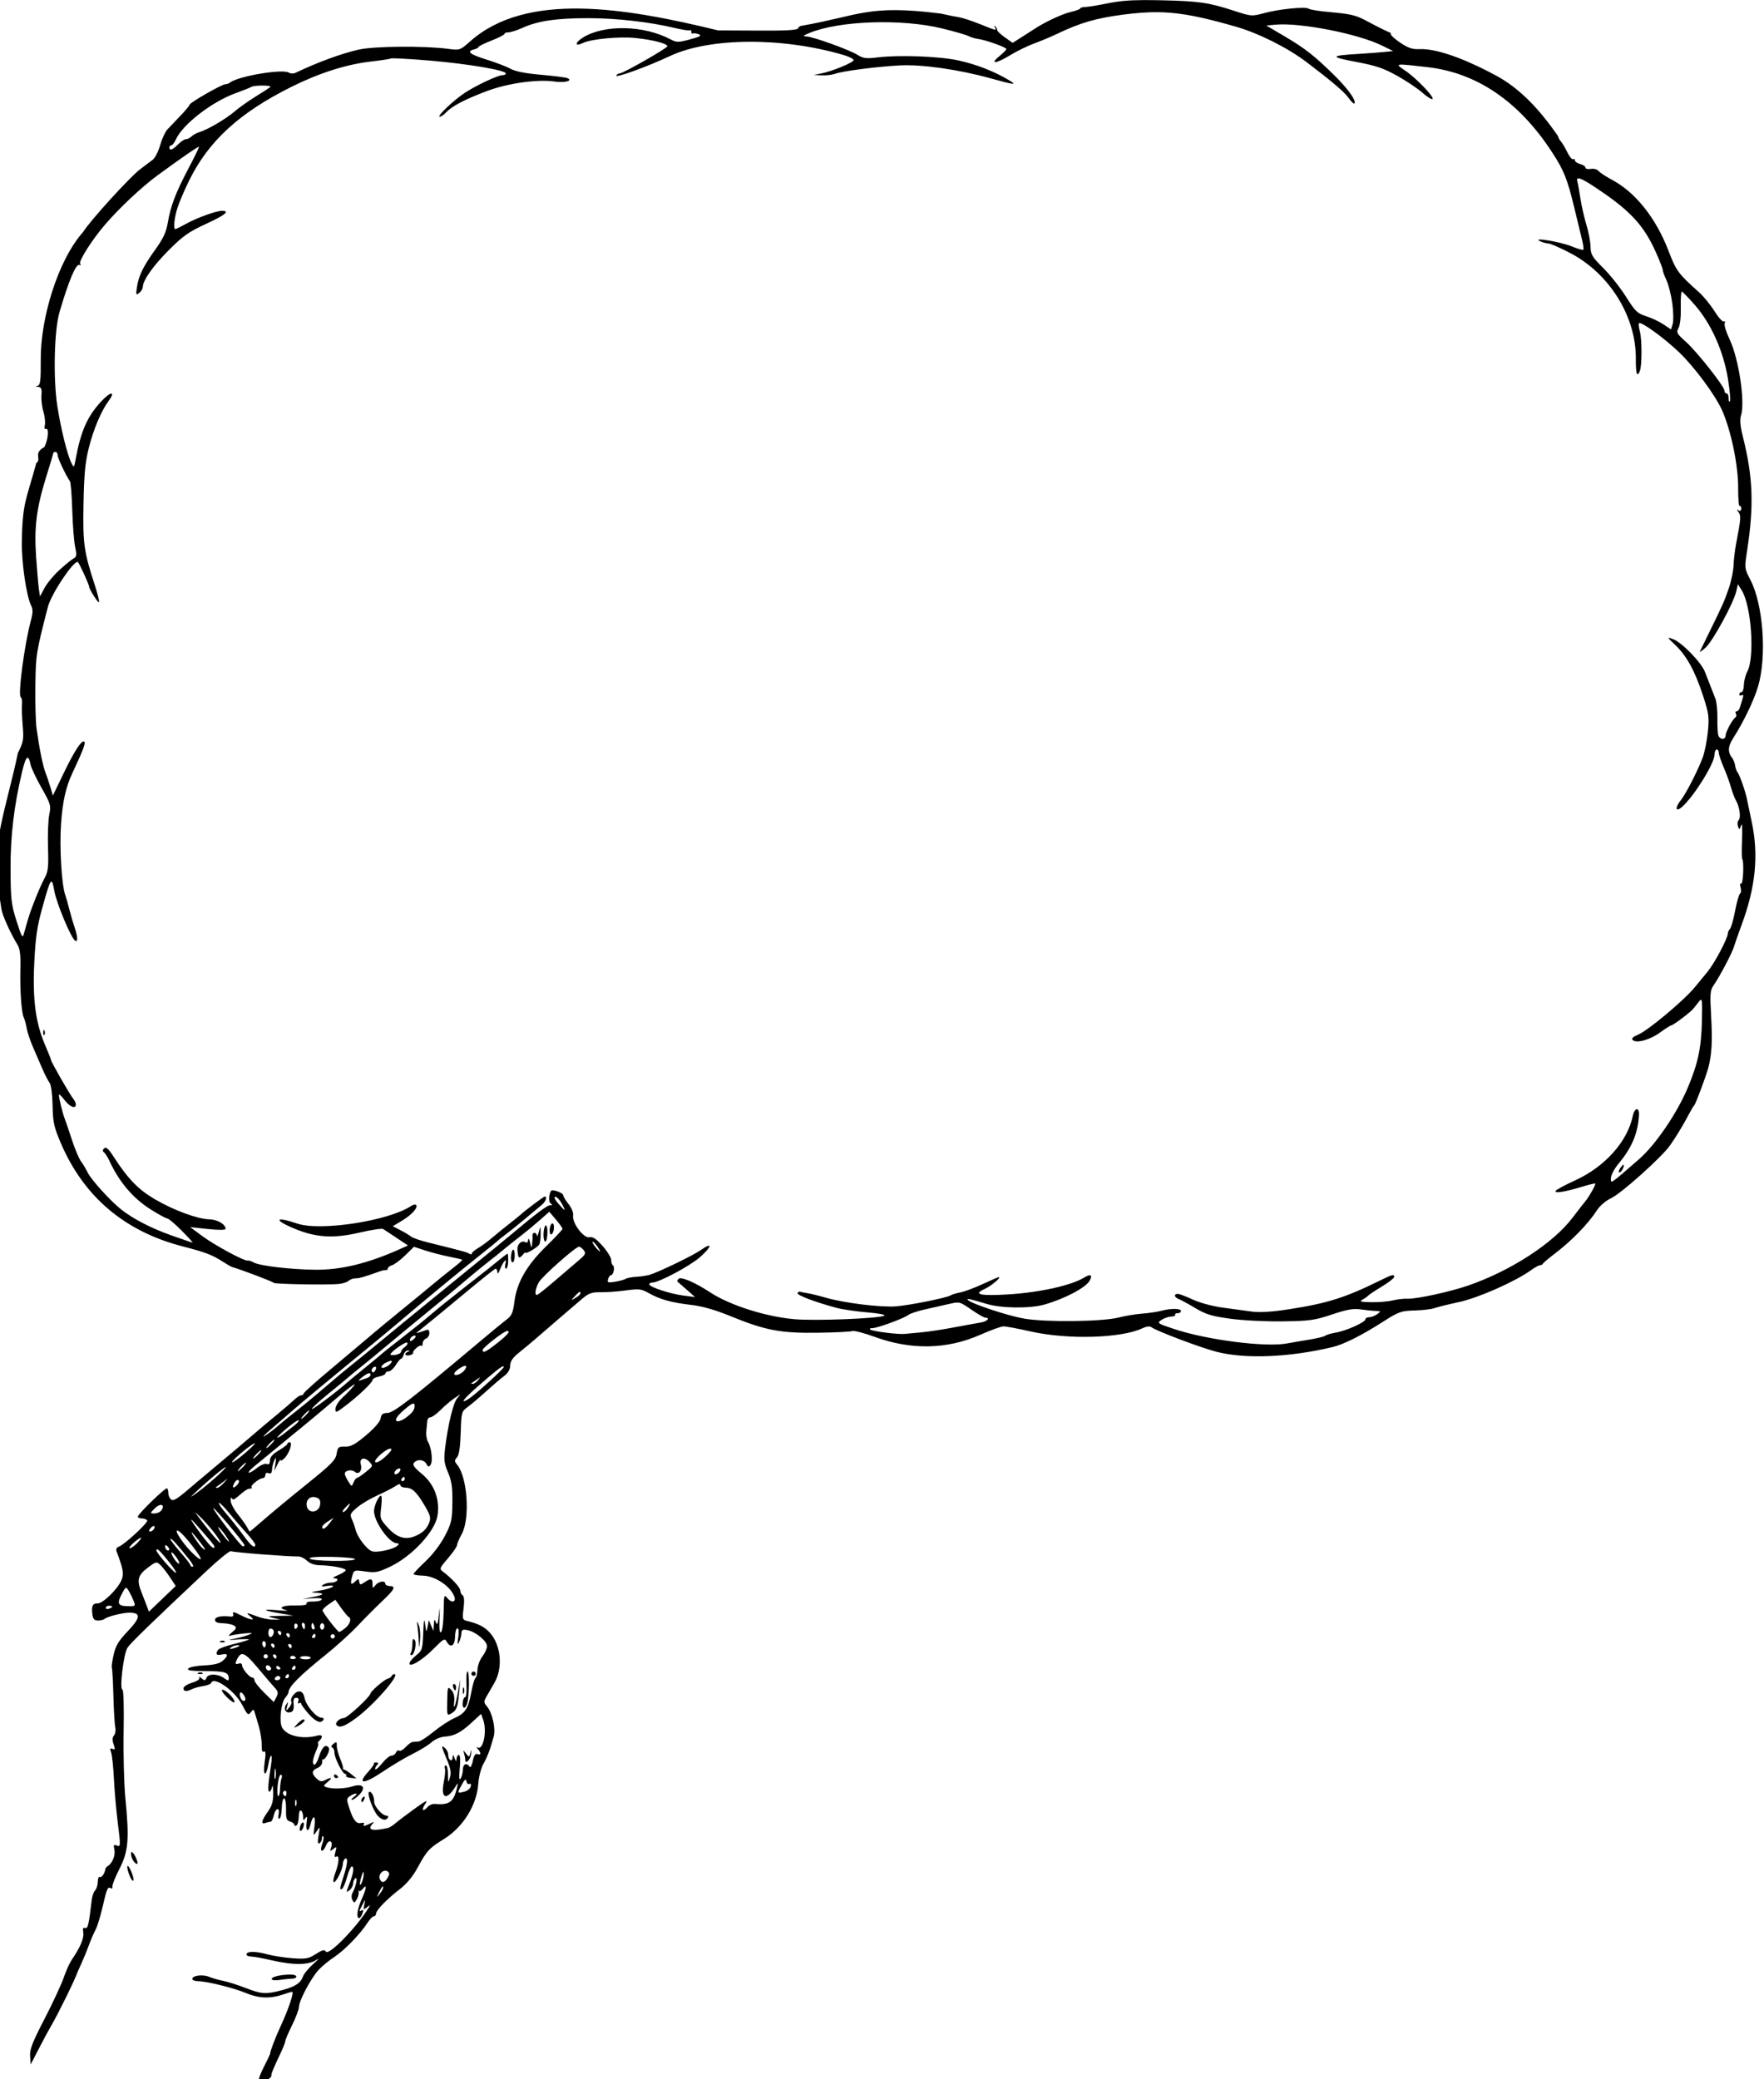 <?xml version="1.0" encoding="UTF-8"?>
<svg width="217.86mm" height="256.74mm" version="1.1" viewBox="0 0 217.86 256.74" xmlns="http://www.w3.org/2000/svg">
<g transform="translate(304.08 -5.973)">
<path transform="scale(.265)" d="m-614.49 22.58c-7.089 0.045-11.624 0.479-16.488 1.467-4.697 0.954-9.553 1.751-10.791 1.77-1.238 0.019-2.258 0.317-2.266 0.664-8e-3 0.347-2.033 1.093-4.502 1.658-3.729 0.854-11.611 4.505-16.271 7.535-0.599 0.389-3.258 2.09-5.906 3.777l-4.814 3.068-3.623-2.576c-1.993-1.416-3.617-2.953-3.607-3.416 0.011-0.463-0.382-1.224-0.873-1.693-0.518-0.495-0.601-0.323-0.199 0.412 0.92 1.681 0.858 1.668-7-1.496-3.746-1.508-8.158-2.947-9.803-3.195-1.645-0.248-5.44-1.013-8.434-1.701-34.174-4.281-37.371 0.89-64.828 5.705-0.645-0.014-1.364 0.509-1.598 1.162-0.302 0.846-5.428 1.154-17.861 1.076-9.59-0.06-18.337-0.099-19.438-0.088-43.203-10.551-89.387-18.301-115.7 5.231-4.548 4.015-4.747 4.084-10.068 3.367-10.885-1.466-34.613-1.276-41.68 0.336-8.295 1.892-18.955 5.807-29.609 10.869-0.883 0.42-2.217 0.366-2.963-0.117-2.908-1.885-23.747 1.637-27.502 4.648-0.532 0.426-1.495 0.762-2.141 0.748-1.539-0.033-16.617 8.601-16.637 9.527-0.01 0.393-1.905 2.679-4.217 5.078-2.312 2.399-5.071 5.302-6.131 6.451-1.06 1.149-2.585 4.451-3.391 7.34-0.806 2.889-2.368 5.947-3.471 6.797-1.103 0.85-3.754 2.858-5.891 4.463-4.78 3.59-23.455 24.128-26.522 29.168-11.944 13.428-19.957 40.68-19.764 59.604 0.052 9.745-0.192 11.774-1.447 12.086-1.105 0.275-1.028 0.416 0.281 0.529 1.421 0.123 1.728 0.923 1.496 3.898-0.161 2.059 0.242 5.477 0.896 7.596 0.655 2.118 0.964 4.925 0.684 6.236-0.28 1.312-0.121 2.154 0.355 1.873 1.671-0.984 1.257 4.953-0.588 8.432-5.472 2.923-1.073 5.647-3.762 7.484-4.677 17.247-6.512 18.235-6.726 37.166-0.114 9.476 2.173 24.949 4.311 29.158 0.903 1.778 0.882 3.37-0.092 7-3.049 11.363-6.145 34.866-4.715 35.793 0.471 0.306 0.725 1.744 0.564 3.199s-0.014 5.891 0.32 9.859c0.562 6.629 0.381 7.677-2.227 12.895-5.089 24.624-13.313 44.841-8.85 64.689 0.368 2.759 0.906 6.433 1.195 8.166 0.504 3.014 4.218 11.205 7.5 16.541 1.122 1.825 1.487 4.861 1.324 11.016-0.265 9.978 0.472 20.6 1.59 22.918 0.435 0.901 1.038 3.116 1.34 4.92 0.302 1.804 1.576 5.657 2.832 8.562 1.256 2.906 3.265 7.554 4.465 10.33 1.2 2.776 2.725 5.735 3.389 6.574 0.69 0.873 1.284 5.383 1.385 10.533 0.154 7.882 0.635 10.075 3.856 17.586 10.754 25.077 29.853 41.198 57.066 48.166 10.251 2.625 13.513 3.872 18.354 7.014 1.899 1.232 3.901 2.371 4.447 2.533 4.877 1.443 18.86 6.755 19.346 7.35 0.49 0.6 23.46 1.028 29.994 0.559 1.928-0.139 4.114-0.801 4.856-1.473 0.741-0.672 2.207-1.204 3.256-1.182 1.688 0.038 3.649-0.527 11.521-3.312 1.109-0.392 2.353-0.635 2.764-0.539 0.41 0.096 0.755-0.243 0.766-0.756 0.011-0.513 0.919-1.197 2.018-1.52 1.099-0.323 3.835-2.384 6.082-4.58l4.088-3.994 5.229 1.713c2.877 0.942 7.882 2.236 11.121 2.877 3.239 0.641 6.016 1.297 6.17 1.457 0.153 0.16-1.874 1.961-4.502 4-2.628 2.039-7.07 5.629-9.871 7.979-2.801 2.35-7.612 6.306-10.691 8.791-6.732 5.432-15.332 12.553-19.713 16.324-1.761 1.516-9.047 7.643-16.189 13.615-7.143 5.973-12.993 11.214-13.002 11.648-0.01 0.434-0.488 0.78-1.062 0.768-0.575-0.011-2.085 0.967-3.357 2.178-1.272 1.21-4.978 4.394-8.232 7.074-3.255 2.681-6.925 5.752-8.156 6.826-3.468 3.024-15.75 13.416-21.965 18.586-3.081 2.563-6.518 5.448-7.639 6.414-8.633 7.439-10.206 8.465-11.4 7.43-0.681-0.591-1.223-1.844-1.203-2.785 0.019-0.941-0.233-1.992-0.565-2.338-0.631-0.658-13.638 11.939-13.67 13.24-0.011 0.412 0.855 0.768 1.922 0.791 1.067 0.023 2.171 0.436 2.453 0.916 0.569 0.967-10.591 11.289-13.232 12.238-1.116 0.401-1.446 1.181-0.996 2.356 3.068 8.021 3.467 10.441 2.193 13.338-1.84 4.186-8.608 10.77-11.016 10.719-2.381-0.051-2.987 1.191-2.498 5.107 0.266 2.133 0.904 2.859 2.541 2.894 1.202 0.026 2.622-0.316 3.154-0.762 1.367-1.145 8.767-2.982 11.758-2.918 5.223 0.112 4.994 2.377-0.865 8.553-4.451 4.691-5.74 6.838-6.703 11.15-0.656 2.938-1.02 5.636-0.807 5.998 0.213 0.362 0.535 6.211 0.715 13 0.18 6.788 0.578 13.439 0.883 14.775 0.305 1.337 0.029 3.034-0.609 3.772-0.831 0.958-0.881 2.127-0.18 4.098 0.814 2.288 0.732 2.654-0.482 2.158-1.155-0.472-1.295-0.124-0.664 1.648 0.439 1.235 1.022 6.739 1.295 12.232 0.273 5.493 1.029 14.273 1.684 19.514 1.51 12.099 1.501 12.388-0.453 11.59-1.295-0.529-1.488-0.171-1.018 1.893 0.583 2.556-0.898 6.356-2.978 7.643-0.613 0.379-1.16 1.043-1.217 1.475-0.265 2.01-1.805 4.181-2.6 3.666-0.486-0.315-0.91 0.713-0.943 2.285-0.034 1.572-0.593 3.369-1.244 3.992-0.651 0.623-1.355 2.61-1.565 4.416-1.317 11.398-1.843 13.626-3.094 13.115-0.932-0.381-1.172 0.208-0.854 2.094 0.432 2.558-1.446 7.024-5.291 12.574-1.007 1.454-2.724 5.243-3.816 8.42-1.092 3.177-5.125 11.847-8.963 19.268-5.692 11.005-6.929 14.205-6.705 17.359l0.273 3.867 3.824-7.418c2.103-4.081 4.74-8.976 5.861-10.877 3.131-5.307 11.171-21.692 12.141-24.744 0.087-0.273 0.959-2.234 1.94-4.356 0.98-2.122 2.501-5.836 3.381-8.256 0.88-2.42 2.256-5.605 3.059-7.078 0.802-1.473 2.27-6.207 3.258-10.52 2.009-8.769 2.457-9.798 3.869-8.883 0.541 0.351 0.868 0.03 0.727-0.717-0.141-0.746 1.341-4.474 3.295-8.283 4.191-8.171 4.657-13.704 2.773-32.949-0.647-6.615-1.01-20.688-0.809-31.273 0.204-10.681-0.034-19.255-0.531-19.266-1.534-0.034 0.509-16.957 2.375-19.676 1.568-2.284 11.41-11.831 36.975-35.859 5.647-5.308 10.694-9.373 11.215-9.035 0.802 0.52 25.892 2.489 31.537 2.475 1.018-3e-3 2.771 0.89 3.897 1.984 1.256 1.222 3.462 2.02 5.717 2.068 6.247 0.134 12.909 1.493 12.258 2.498-0.34 0.524-2.04 1.534-3.777 2.246-1.995 0.818-2.492 1.322-1.35 1.373 2.579 0.111 0.977 2.057-1.662 2.019-1.205-0.019-2.876 0.434-3.713 1.004-1.149 0.782-0.667 0.906 1.959 0.508 2.224-0.337 3.122-0.189 2.49 0.41-0.544 0.516-3.247 1.315-6.008 1.777-4.364 0.731-4.573 0.864-1.605 1.025 4.318 0.234 3.573 0.981-2.072 2.072l-4.408 0.852 4.809-0.359c3.024-0.226 4.577 3e-3 4.18 0.615-0.347 0.536-2.206 0.94-4.131 0.898-2.078-0.045-3.256 0.336-2.902 0.938 0.373 0.633-1.679 0.964-5.463 0.883-5.946-0.128-8.267 1.228-3.857 2.252 1.232 0.286-0.681 0.273-4.25-0.027-7.654-0.642-6.917 0.11 1.49 1.52l5.957 1-6.504 0.113c-5.624 0.098-6.031 0.224-3.019 0.926l3.482 0.811-3.5 0.012c-1.926 8e-3 -5.288-0.674-7.471-1.514-4.952-1.905-5.463-1.906-3.059-4e-3 2.716 2.148 0.144 1.82-4.566-0.582-3.065-1.563-3.877-1.702-3.478-0.594 0.335 0.931-0.088 1.381-1.189 1.268-4.485-0.464-7.216 0.111-7.246 1.523-0.023 1.064 1.058 1.525 3.717 1.594 2.062 0.053 4.414 0.564 5.226 1.135 1.257 0.882 1.099 1.348-1.066 3.127-1.4 1.15-1.811 1.844-0.912 1.541 0.899-0.303 3.834-0.771 6.523-1.041 4.082-0.41 4.473-0.319 2.367 0.549-1.388 0.572-4.331 1.402-6.541 1.846-3.712 0.745-3.616 0.776 1.242 0.414 2.893-0.216 5.255-0.219 5.25-8e-3 0 0.212-3.062 1.134-6.795 2.049-3.733 0.914-7.128 2.146-7.545 2.736-1.421 2.014-0.829 2.791 1.688 2.217 3.051-0.696 3.205 0.521 0.379 2.971-1.443 1.25-4.099 1.902-8.52 2.088-3.533 0.149-6.882 0.8-7.443 1.447-0.782 0.901 1.137 1.187 8.199 1.225 9.055 0.048 10.657 0.586 10.627 3.561-0.011 0.999-0.528 0.928-2.201-0.299-2.865-2.1-7.346-2.167-8.182-0.121-0.559 1.367-0.892 1.397-2.303 0.201-0.908-0.769-1.365-0.897-1.016-0.283 0.384 0.674-0.946 1.598-3.359 2.338-2.197 0.673-4.008 1.828-4.023 2.564-0.034 1.578 1.391 1.744 3.918 0.461 0.999-0.507 3.347-1.155 5.217-1.439 1.87-0.285 3.559-0.94 3.754-1.457 1.249-3.318 11.062 3.629 14.486 10.256 2.381 4.608 2.791 4.961 3.971 3.43 1.118-1.452 1.382-1.48 1.768-0.195 0.249 0.831 1.118 3.742 1.932 6.471 0.814 2.729 1.442 6.706 1.397 8.84-0.057 2.635 0.285 3.664 1.064 3.205 0.835-0.492 0.917 0.922 0.303 5.197-0.902 6.277 0.699 6.803 1.785 0.586 0.945-5.409 2.053-5.072 1.219 0.371-1.418 9.253-1.626 12.469-0.801 12.486 0.452 0.011 1.04-0.991 1.305-2.223 0.265-1.232 0.491 0.059 0.506 2.871 0.019 3.952-0.557 5.936-2.551 8.742-2.959 4.165-3.327 6.004-1.031 5.18 0.877-0.315 1.952-0.562 2.389-0.553 0.436 8e-3 1.092-1.328 1.457-2.971 0.8-3.597 2.972-4.015 2.242-0.432-0.288 1.415-0.098 2.266 0.438 1.951 0.522-0.308 0.992-2.558 1.045-5 0.053-2.442 0.546-4.43 1.096-4.418 0.55 0.011 0.951 2.314 0.891 5.115-0.091 4.252 0.219 5.184 1.879 5.656 1.094 0.311 1.98 0.992 1.969 1.51-0.011 0.518 0.435 0.673 0.992 0.346 0.557-0.328 1.046-2.171 1.088-4.096 0.045-2.078 0.476-3.239 1.062-2.859 0.542 0.351 0.973 1.625 0.955 2.83-0.026 1.819 0.151 1.94 1.055 0.713 0.832-1.131 0.977-0.708 0.613 1.807-0.607 4.197 0.775 5.209 1.73 1.266 1.209-4.991 2.621-4.462 1.918 0.719-0.636 4.686-0.615 4.736 0.998 2.324 1.62-2.422 1.637-2.39 0.91 1.895-0.522 3.078-0.408 4.168 0.385 3.701 0.618-0.364 1.139-1.385 1.158-2.269 0.019-0.884 0.305-1.324 0.637-0.979 0.331 0.346 0.093 1.991-0.527 3.656-1.391 3.73 0.348 4.23 1.846 0.531 1.225-3.025 3.409-2.155 2.353 0.938-0.658 1.929-0.558 2.006 1.006 0.764 1.586-1.26 1.669-1.138 0.967 1.426-0.547 1.996-0.433 2.613 0.393 2.127 1.577-0.929 1.35 2.942-0.449 7.662-0.782 2.052-1.102 3.94-0.711 4.193 0.914 0.592 4.177-5.853 4.231-8.355 0.023-1.049 0.498-2.174 1.055-2.502 1.452-0.855 1.181 2.437-0.664 8.078-1.861 5.691-1.983 6.691-0.73 5.953 0.506-0.298 1.545-2.779 2.309-5.512 0.763-2.733 1.753-4.961 2.199-4.951 1.198 0.026 0.849 2.991-0.879 7.482-1.901 4.943-1.901 4.974-0.045 3.5 0.84-0.667 1.545-2.031 1.566-3.031 0.023-1 0.512-2.096 1.092-2.438 1.158-0.681 0.263 3.742-1.367 6.76-0.563 1.045-0.584 2.409-0.053 3.408 0.792 1.49 1.008 1.448 2.047-0.396 0.639-1.135 1.025-2.659 0.857-3.391-0.167-0.731-0.114-0.964 0.117-0.518 0.231 0.447 1.051 0.015 1.824-0.961 2.035-2.567 1.737-0.137-0.619 5.049-1.973 4.342-2.532 8.583-1.137 8.613 0.374 8e-3 0.968-0.69 1.32-1.553 0.91-2.228 0.814-2.615-0.455-1.867-0.783 0.461-0.813 0.104-0.107-1.195 0.553-1.017 1.306-2.517 1.676-3.334 0.37-0.817 0.39-0.175 0.043 1.426-0.581 2.676-0.486 2.8 1.154 1.525 1.56-1.212 1.672-1.2 0.891 0.094-5.465 9.052-18.741 22.661-20.008 20.51-0.61-1.036-1.633-0.785-4.66 1.141-3.423 2.178-4.704 2.407-10.887 1.957-3.854-0.28-9.237-1.125-11.963-1.877-5.286-1.458-9.455-1.405-9.488 0.119-0.011 0.512 0.993 0.95 2.23 0.977 1.238 0.026 5.386 0.784 9.217 1.682 10.222 2.396 17.546 2.358 21.121-0.113 1.611-1.113 1.045-0.335-1.258 1.73-2.303 2.066-4.509 4.699-4.902 5.852-1.091 3.198-3.68 4.904-9.916 6.543-7.508 1.973-9.396 1.85-17.053-1.115-3.557-1.378-8.206-2.845-10.33-3.262-2.124-0.417-5.08-1.268-6.568-1.891-2.917-1.219-7.759-0.594-7.793 1.006-0.011 0.539 1.216 1.008 2.728 1.041 4.232 0.092 16.599 3.154 22.168 5.488 5.968 2.502 11.147 2.763 16.955 0.854 2.355-0.775 4.462-1.405 4.678-1.4 1.047 0.023-1.715 8.238-5.51 16.385-2.259 4.851-4.754 11.41-4.717 12.402 0.011 0.275-1.36 3.171-3.045 6.436-1.71 3.315-2.697 6.34-2.234 6.852 0.878 0.971 6.105-1.752 5.838-3.041-0.151-0.731 0.723-2.843 4.518-10.914 1.095-2.329 2-4.692 2.012-5.25 0.011-0.558 1.433-3.872 3.158-7.365s3.158-7.327 3.184-8.52c0.064-2.97 5.759-13.609 9.27-17.318 1.582-1.671 4.886-4.366 7.34-5.988 4.699-3.106 12.063-10.714 15.336-15.844 1.068-1.675 2.399-3.035 2.957-3.023 0.558 0.011 1.026-0.564 1.041-1.281 0.034-1.598 5.163-6.834 11.381-11.621 2.946-2.268 5.867-5.853 8.008-9.83 4.149-7.706 5.415-9.084 12.086-13.164 9.021-5.517 15.45-15.846 16.16-25.959 0.217-3.082 1.251-7.135 2.297-9.006 1.95-3.49 3.263-6.951 4.857-12.816 1.041-3.828-0.64-11.259-3.219-14.234-1.396-1.611-1.427-2.201-0.227-4.281 0.765-1.327 2.481-4.303 3.814-6.615 4.01-6.952 3.073-17.476-2.07-23.234-2.443-2.735-5.342-4.271-10.326-5.467-2.576-0.618-2.643-0.814-1.996-5.986 0.431-3.45 0.275-5.606-0.441-6.07-0.611-0.396-1.097-1.382-1.08-2.191 0.03-1.372-3.993-5.755-8.139-8.865-1.692-1.269-1.549-1.643 2.383-6.197 2.302-2.666 4.196-5.407 4.211-6.088 0.015-0.68 1.017-3.038 2.227-5.242 3.949-7.194 2.642-26.522-2.184-32.295-1.262-1.51-1.27-2-0.051-3.406 0.984-1.134 1.521-4.679 1.736-11.471 0.305-9.619 0.374-9.875 3.258-11.992 1.621-1.19 5.471-4.455 8.557-7.252 3.086-2.797 6.869-6.027 8.406-7.178 1.866-1.397 2.815-3.027 2.856-4.9 0.045-2.08 1.18-3.697 4.387-6.25 2.379-1.894 5.745-4.689 7.481-6.211 4.295-3.765 17.44-15.069 21.812-18.756 2.918-2.46 4.439-2.993 8.373-2.92 2.644 0.048 7.934-0.327 11.754-0.836 6.281-0.837 7.3-0.723 10.668 1.185 5.233 2.966 10.426 4.425 19.652 5.523 5.549 0.66 11.265 2.289 18.748 5.346 16.046 6.553 23.089 7.89 40.412 7.658 8.021-0.107 15.272-0.458 16.111-0.779 0.84-0.322 5.539 0.886 10.443 2.684 16.953 6.214 33.721 5.894 49.158-0.939 4.863-2.152 9.763-3.926 10.893-3.941 1.13-0.015 6.758 1.035 12.506 2.336 17.449 3.949 42.497 3.227 52.367-1.51 1.723-0.827 3.31-1.012 4.01-0.467 2.249 1.752 23.072 9.618 30.438 11.498 13.451 3.433 33.827 2.599 54.061-2.213 5.083-1.209 13.418-5.375 23.018-11.51 7.804-4.987 8.841-5.367 15.121-5.535 3.709-0.099 7.876-0.587 9.262-1.084 1.386-0.497 6.59-1.782 11.564-2.857 8.967-1.938 26.281-9.605 33.512-14.84 1.779-1.288 3.678-2.334 4.219-2.322 0.541 0.011 1.14-0.312 1.332-0.721 0.192-0.408 2.635-2.477 5.432-4.596 7.922-6.004 15.655-13.947 19.754-20.297 1.358-2.104 4.131-4.461 6.598-5.607 4.647-2.159 23.425-18.964 27.363-24.488 2.811-3.943 6.351-9.787 8.973-14.814 0.993-1.904 2.063-3.681 2.377-3.949 0.666-0.569 5.737-14.178 6.686-17.941 1.525-6.05 1.841-12.111 1.217-23.398-0.584-10.554-0.456-12.317 1.057-14.48 2.916-4.171 8.7-15.153 9.637-18.297 0.489-1.64 2.051-6.107 3.471-9.928 6.582-17.709 8.052-32.642 4.736-48.072-0.987-4.593-1.988-9.37-2.225-10.621-0.651-3.439-3.366-11.183-4.359-12.434-0.483-0.608-0.999-2.041-1.148-3.186-0.15-1.144-0.746-2.697-1.324-3.451-2.202-2.87-2.082-5.43 0.438-9.34 4.809-7.463 9.772-17.806 11.641-24.256 4.075-14.064 2.324-38.036-3.613-49.428-2.776-5.327-2.804-5.553-1.609-13.297 3.317-21.506 2.836-34.617-1.969-53.695-1.181-4.688-1.43-7.676-0.805-9.691 1.974-6.365-1.066-26.531-5.356-35.502-1.573-3.29-2.598-6.628-2.275-7.418 0.323-0.79 0.144-1.174-0.396-0.855-0.541 0.318-2.497-1.839-4.35-4.793-1.852-2.954-5.039-6.872-7.082-8.705-9.949-8.924-10.718-9.965-14.398-19.562-5.787-15.09-15.356-27.115-26.168-32.885-2.936-1.567-5.822-3.461-6.416-4.209-0.608-0.765-2.177-1.172-3.586-0.934-1.377 0.233-2.492-0.034-2.481-0.588 0.011-0.554-1.098-1.313-2.465-1.688-1.367-0.375-2.475-1.149-2.463-1.721 0.011-0.572-0.37-0.811-0.848-0.529-0.478 0.281-1.683-1.174-2.68-3.234-0.997-2.06-2.364-4.36-3.035-5.109-0.672-0.75-1.212-1.768-1.201-2.264-8.673-12.633-18.028-22.526-29.119-28.443-10.392-5.629-26.06-12.741-35.85-12.252-2.876 0.165-4.984-0.543-8.439-2.84-2.534-1.684-4.598-3.524-4.586-4.086 0.011-0.562-0.316-0.957-0.73-0.879-14.995-6.87-11.886-8.071-27.654-9.445-4.887-0.409-9.329-1.11-9.869-1.557-1.336-1.104-13.693 0.107-20.828 2.043-5.732 1.555-5.93 1.539-13.979-1.082-11.932-3.886-16.389-4.526-34.123-4.908-3.037-0.066-5.684-0.093-8.047-0.078zm6.816 5.643v2e-3c0.711 0.009 1.421 0.026 2.131 0.053 9.47 0.361 19.043 2.389 33.887 6.643 10.717 3.071 24.241 9.836 33.105 16.562 11.871 9.008 17.588 13.875 19.537 16.633 1.22 1.727 2.44 2.925 2.713 2.664 1.145-1.097-2.761-6.662-9.037-12.871-9.378-9.278-13.847-12.786-23.545-18.5l-8.432-4.967 4.322-0.398c11.486-1.055 38.272 4.187 49.488 9.684l5.32 2.606-4.385 0.447c-2.412 0.245-7.763 0.645-11.895 0.889-13.223 0.78-13.397 1.378-1.072 3.699 9.368 1.765 12.859 2.947 19.217 6.498 4.273 2.386 9.488 5.874 11.59 7.752 2.102 1.878 4.272 3.276 4.822 3.106 1.441-0.447-7.497-9.812-12.666-13.27-5.105-3.415-5.138-3.41 10.484-1.613 22.913 2.636 42.488 15.968 57.762 39.34 5.724 8.758 7.267 12.581 10.549 26.145 1.539 6.36 3.212 13.275 3.721 15.369 0.51 2.094 0.722 3.999 0.475 4.236-0.247 0.237-2.757-0.501-5.578-1.643-5.291-2.142-18.458-4.289-14.662-2.391 1.089 0.544 2.864 1.038 3.941 1.1 1.078 0.062 5.745 2.107 10.373 4.545 18.214 9.593 30.562 29.556 30.416 49.166-0.052 7.047 0.564 8.917 1.875 5.709 1.009-2.47 1.021-14.558 0.019-18.361-0.498-1.896-0.701-3.648-0.445-3.893 0.974-0.933 11.509 6.672 18.607 13.434 7.214 6.872 17.024 20.115 20.172 27.23 4.176 9.439 7.53 25.714 7.461 36.213-0.032 4.815 0.281 8.555 0.699 8.312 0.418-0.242 0.744 0.288 0.725 1.178-0.022 1.028-0.484 1.334-1.268 0.84-0.972-0.613-0.973-0.442-6e-3 0.807 1.24 1.601 1.129 3.148-1.029 14.307-0.636 3.287-1.207 8-1.272 10.475-0.064 2.474-1.037 7.229-2.162 10.564-2.018 5.982-2.926 8.025-9.658 21.689-1.877 3.811-3.619 7.373-3.869 7.918-0.25 0.545 0.948-0.269 2.662-1.809 3.373-3.029 13.039-20.752 14.287-26.197l0.768-3.348 1.781 2.846c4.505 7.2 6.156 31.099 2.613 37.834-0.847 1.61-1.572 4.433-1.611 6.273-0.04 1.84-0.522 3.334-1.072 3.322-0.55-0.012-1.011 0.455-1.023 1.037-0.013 0.583 0.481 0.762 1.098 0.398 0.765-0.45 0.887 0.093 0.385 1.701-0.406 1.298-0.975 3.141-1.264 4.098-0.289 0.957-0.97 1.73-1.516 1.719-0.545-0.012-0.693 0.486-0.328 1.105 0.365 0.619 0.262 1.405-0.229 1.746-1.439 0.999-4.523 6.711-4.561 8.445-0.044 2.065-2.648 2.021-3.394-0.057-0.315-0.877-0.509-4.462-0.434-7.965 0.075-3.503-0.349-7.64-0.943-9.191s-1.622-4.181-2.281-5.846c-0.66-1.665-1.822-4.644-2.586-6.619-1.724-4.459-10.772-13.754-14.846-15.25-2.974-1.093-2.955-1.04 1.02 2.742 5.313 5.056 9.13 12.004 12.887 23.459 2.77 8.448 2.987 10.063 2.301 16.984-0.417 4.206-1.515 9.656-2.441 12.111-2.292 6.073-7.805 16.809-10.102 19.672-2.972 3.706-2.503 5.923 0.652 3.084 5.545-4.989 14.885-20.018 14.973-24.092 0.03-1.4 0.505-2.535 1.055-2.523 0.55 0.012 0.986 0.684 0.969 1.494-0.017 0.81 1.002 3.87 2.268 6.801 1.266 2.93 2.802 7.138 3.412 9.352 0.61 2.214 1.641 4.936 2.293 6.051 1.716 2.936 2.427 8.104 1.266 9.217-0.55 0.527-0.687 1.826-0.305 2.889 0.634 1.763 0.764 1.716 1.484-0.549 0.446-1.404 0.622 1.535 0.402 6.762-0.214 5.085-0.138 9.25 0.168 9.256 0.306 4e-3 0.473 2.666 0.373 5.912-0.101 3.246-0.564 5.655-1.029 5.354-0.465-0.301-0.546 0.471-0.18 1.717 0.366 1.246 0.255 2.538-0.244 2.871-0.499 0.333-1.542 3.962-2.318 8.064-0.776 4.102-1.852 7.883-2.393 8.4-0.541 0.518-0.993 1.495-1.008 2.172-0.049 2.259-6.15 13.778-9.383 17.715-1.756 2.139-4.418 5.378-5.914 7.197-5.23 6.36-21.977 20.358-26.609 22.242-2.278 0.927-3.086 1.729-2.432 2.412 1.658 1.73 8.02-6.8e-4 12.781-3.477 2.48-1.811 4.787-3.287 5.127-3.279 0.879 0.019 8.895-6.014 10.336-7.779 0.662-0.811 1.896-2.356 2.742-3.434 1.396-1.779 1.515-0.946 1.297 9.029-0.273 12.465-1.793 19.704-6.496 30.959-5.063 12.118-15.126 26.884-22.959 33.686-13.718 11.912-13.013 11.441-12.953 8.658 0.03-1.41 1.644-4.448 3.613-6.801 6.145-7.34 9.004-14.162 9.445-22.545 0.205-3.899-2.043-3.568-2.881 0.424-2.51 11.955-12.934 23.617-26.771 29.951-4.675 2.14-8.806 4.36-9.178 4.934-0.858 1.323 4.433 0.495 12.365-1.934 3.194-0.978 5.941-1.638 6.106-1.467 0.375 0.391-2.957 6.292-4.734 8.383-0.732 0.861-3.411 4.306-5.955 7.656-8.984 11.832-28.848 24.709-48.602 31.504-8.545 2.939-24.26 6.341-28.24 6.115-1.593-0.09-4.706 0.27-6.918 0.801-2.212 0.531-6.72 0.905-10.02 0.83-4.983-0.113-5.656-0.32-3.975-1.227 1.113-0.6 2.256-1.401 2.539-1.781 0.283-0.38 3.137-2.286 6.342-4.232 3.205-1.946 5.838-3.975 5.85-4.508 0.03-1.382-0.897-1.173-6.031 1.363-16.832 8.313-24.935 10.879-43.305 13.715-7.661 1.183-13.386 1.533-17.027 1.041-3.017-0.408-9.185-1.251-13.707-1.873-4.698-0.647-10.611-2.249-13.797-3.74-3.066-1.436-6.195-2.624-6.951-2.641-1.964-0.042-1.736 1.619 0.324 2.373 0.955 0.35 4.431 2.24 7.725 4.203 5.011 2.987 7.67 3.802 16.287 4.992 5.879 0.811 16.354 1.342 24.414 1.236 12.687-0.167 15.026-0.491 23.074-3.203 6.703-2.259 9.987-2.864 13.055-2.404 2.254 0.338 5.422 0.669 7.039 0.73 2.802 0.109 2.847 0.18 0.967 1.539-1.085 0.784-2.76 1.424-3.723 1.422-0.963-3e-3 -1.76 0.442-1.772 0.99-0.03 1.351-9.073 5.391-13.816 6.172-2.11 0.347-4.292 0.992-4.852 1.432-0.56 0.44-3.953 1.272-7.541 1.848-3.588 0.576-8.221 1.369-10.293 1.762-10.041 1.905-37.575-1.645-52.975-6.83-7.521-2.532-7.727-2.683-5.588-4.113 1.221-0.817 3.269-1.525 4.551-1.574 1.281-0.049 2.129-0.432 1.883-0.85-0.246-0.418 0.254-0.743 1.111-0.725 0.857 0.019 1.57-0.417 1.582-0.967 0.026-1.288-4.508-1.381-9.006-0.186-1.933 0.514-5.993 1.117-9.023 1.346-3.031 0.228-7.999 1.051-11.041 1.828-7.566 1.933-33.619 2.25-43.822 0.533-7.6-1.279-24.552-6.865-26.414-8.703-0.945-0.934 1.112-0.502 8.789 1.842 6.662 2.034 20.05 2.201 26.701 0.332 9.421-2.647 19.387-7.867 21.215-11.113 1.495-2.655 0.501-3.366-2.289-1.639-6.125 3.792-20.98 7.098-35.895 7.986-12.799 0.763-16.279-0.042-10.807-2.496 3.066-1.375 8.056-5.533 6.676-5.562-0.3-8e-3 -3.663 1.441-7.475 3.217-3.812 1.776-8.512 3.528-10.445 3.893-1.933 0.365-3.973 0.986-4.531 1.381-1.54 1.089-18.831 4.575-25.377 5.117-6.876 0.57-24.078-1.528-32.564-3.973-3.333-0.96-7.254-1.927-8.713-2.147-1.459-0.22-3.028-0.533-3.486-0.697-0.459-0.164-0.989 0.138-1.18 0.67-0.34 0.951 8.405 4.249 18.184 6.857 2.735 0.729 9.173 1.676 14.309 2.102 5.4 0.448 8.734 1.095 7.906 1.535-2.516 1.338-32.008 2.497-41.834 1.645-13.352-1.158-30.151-6.498-39.26-12.482-6.998-4.598-13.574-7.451-14.699-6.373-0.571 0.546-0.844 1.137-0.609 1.31 0.235 0.173 2.179 1.872 4.322 3.773l3.897 3.457-5.457-0.709c-6.287-0.816-15.886-3.981-15.859-5.229 0.011-0.466 0.62-0.834 1.357-0.818 3.003 0.065 17.748-7.802 22.398-11.949 5.473-4.881 5.749-7.097 0.41-3.299-3.578 2.545-19.849 10.418-24.07 11.646-1.384 0.403-4.148 0.812-6.141 0.908-1.992 0.096-4.216 0.523-4.943 0.951-0.727 0.428-2.991 1.048-5.029 1.375-3.27 0.526-3.643 0.381-3.184-1.234 0.286-1.007 0.866-1.823 1.287-1.814 1.163 0.026 2.027-3.875 1.006-4.537-0.492-0.319-0.877-1.463-0.854-2.543 0.023-1.08-1.765-4.013-3.977-6.518-2.994-3.392-4.568-4.438-6.164-4.102-2.711 0.572-8.14-6.648-7.609-10.117 0.204-1.334-0.685-3.562-2.141-5.369-1.368-1.699-2.477-3.534-2.465-4.078 0.019-0.844-3.027-2.23-5.094-2.318-1.382-0.059-2.075 5.261-0.797 6.111 1.015 0.675 0.97 0.856-0.211 0.85-1.32-8e-3 -6.574 3.909-16.775 12.504-3.282 2.765-10.27 8.483-26.469 21.656-18.16 14.768-33.473 27.297-39.199 32.074-3.081 2.57-7.662 6.295-10.18 8.277-2.518 1.983-8.018 6.587-12.223 10.23-4.204 3.644-10.306 8.695-13.559 11.227-3.253 2.531-7.148 5.698-8.654 7.039-1.506 1.341-4.108 3.315-5.781 4.387-1.673 1.071-0.547-0.189 2.504-2.801 3.051-2.612 8.098-6.984 11.213-9.719 3.115-2.734 14.14-11.916 24.5-20.404 10.36-8.488 21.129-17.397 23.932-19.795 11.281-9.655 29.125-24.377 39.121-32.279 3.683-2.911 6.927-5.56 7.209-5.883 0.282-0.323 1.842-1.563 3.467-2.756 1.625-1.193 5.697-4.465 9.051-7.271 3.353-2.807 6.95-5.814 7.99-6.682 1.812-1.51 2.61-3.828 1.328-3.856-0.506-0.011-9.867 7.056-11.578 8.74-0.281 0.277-2.572 2.116-5.09 4.088-2.518 1.972-6.183 4.955-8.145 6.627-1.961 1.672-4.82 3.76-6.352 4.644-1.532 0.884-2.793 1.989-2.803 2.453-0.011 0.464-0.532 0.509-1.16 0.102-1.088-0.705-3.241-1.293-19.098-5.215-3.756-0.929-7.395-2.18-8.088-2.781-0.693-0.601-2.89-1.928-4.883-2.951l-3.623-1.861 4.426-2.666c4.498-2.709 7.523-6.136 6.428-7.279-0.332-0.347-1.382-0.113-2.332 0.52-10.398 6.924-42.242 11.846-52.99 8.19-10.236-3.482-11.362-1.822-1.545 2.275 10.214 4.263 18.298 4.773 30.502 1.926 5.496-1.282 10.464-2.035 11.039-1.674s3.414 2.234 6.307 4.162l5.258 3.506-3.871 1.736c-14.879 6.673-27.482 9.725-39.549 9.576-11.448-0.141-25.716-1.831-28.434-3.371-1.087-0.616-2.356-1.019-2.818-0.896-1.466 0.389-15.348-7.093-21.201-11.426l-5.633-4.17 8.232 0.881c5.022 0.537 8.242 0.511 8.254-0.068 0.045-2.093-3.749-4.344-7.484-4.436-5.589-0.139-16.571-4.177-25.443-9.355-7.729-4.511-12.602-9.542-19.309-19.939-2.357-3.654-3.462-4.627-4.322-3.803-0.792 0.758-0.832 1.337-0.127 1.838 0.566 0.402 1.772 2.323 2.68 4.268 4.502 9.649 10.894 17.156 18.963 22.271 3.719 2.358 7.266 4.297 7.883 4.311 0.617 0.015 3.624 2.553 6.682 5.644 3.058 3.091 5.362 5.618 5.121 5.613-0.241-4e-3 -4.649-1.506-9.793-3.334-9.498-3.375-17.679-7.583-23.361-12.016-4.914-3.833-14.054-13.862-15.684-17.209-0.812-1.668-2.248-4.066-3.189-5.33-0.942-1.264-2.851-5.806-4.244-10.094-1.393-4.287-2.896-8.703-3.34-9.812-0.968-2.422-2.729-9.659-2.691-11.061 0.015-0.55 1.149 0.487 2.519 2.305 2.471 3.278 5.323 4.442 5.371 2.193 0.015-0.644-0.563-1.893-1.281-2.777-1.577-1.941-10.294-17.147-10.277-17.928 0.01-0.304-1.198-3.352-2.676-6.773-4.519-10.466-5.971-21.298-5.146-38.375 0.585-12.114 1.286-16.936 3.754-25.832 3.959-14.272 4.356-14.814 5.621-7.727 1.026 5.744 7.776 21.846 9.674 23.076 1.362 0.883 1.242-1.815-0.275-6.252-0.714-2.09-1.804-5.837-2.424-8.326-0.62-2.489-1.469-5.477-1.887-6.639-1.73-4.815-2.767-22.261-1.98-33.34 0.733-10.334 2.242-17.071 5.262-23.506 4.712-10.042 6.151-13.723 5.68-14.523-0.949-1.613-4.516 3.721-9.73 14.545l-5.021 10.422-1.135-3.844c-0.624-2.114-1.666-5.205-2.312-6.869-1.239-3.19-2.894-11.377-4.164-20.594-0.418-3.035-0.663-12.047-0.545-20.025 0.215-14.491 0.309-15.085 5.809-36.514 1.533-5.972 11.536-21.119 13.914-21.068 0.471 0.01 5.351 10.622 5.33 11.592-0.023 1.078 4.144 7.644 4.584 7.223 0.276-0.264-0.577-3.791-1.897-7.836-5.138-15.756-5.651-19.42-5.309-37.926 0.255-13.762 0.772-19.302 2.422-25.953 2.178-8.777 5.781-17.347 9.299-22.113 3.419-4.633 0.918-4.462-3.449 0.234-6.443 6.928-9.492 13.774-11.887 26.693-0.816 4.402-0.825 4.412-2.098 1.852-1.873-3.77-4.912-16.141-6.504-26.486-1.954-12.698-1.441-35.105 0.994-43.488 4.308-14.829 7.819-23.121 9.365-22.119 0.579 0.375 0.696 0.137 0.279-0.57-0.753-1.279 5.677-11.368 11.672-18.314 6.77-7.845 17.169-17.596 24.461-22.934 11.438-8.372 18.963-13.546 19.256-13.242 0.146 0.152-2.053 4.68-4.887 10.062-6.023 11.442-8.357 17.575-9.654 25.359-0.715 4.289-2.102 7.265-5.766 12.377-5.708 7.963-7.802 12.252-8.607 17.625-0.534 3.562-0.427 3.829 1.055 2.652 0.906-0.72 1.661-1.947 1.678-2.727 0.068-3.177 4.75-9.822 12.137-17.229 6.572-6.589 9.323-8.534 17.209-12.162 9.02-4.151 11.418-6.079 7.662-6.16-2.617-0.056-11.77 3.245-16.838 6.07-2.443 1.362-4.701 2.47-5.016 2.463-1.034-0.022-0.458-5.424 1.078-10.119 0.83-2.535 3.182-8.039 5.229-12.23 9.121-18.676 23.471-31.836 48.051-44.061 12.76-6.346 25.492-10.388 36.742-11.662 4.672-0.529 8.86-1.175 9.307-1.438 0.447-0.263 8.554 0.172 18.014 0.969 17.726 1.493 35.637 4.51 35.605 5.994-0.011 0.464-0.686 0.826-1.502 0.809-2.1-0.045-12.43 4.813-17.764 8.354-5.19 3.445-13.086 10.988-11.535 11.021 0.576 0.012 1.926-0.905 2.998-2.039 2.788-2.95 8.724-6.051 19.014-9.93 9.726-3.667 23.65-5.604 31.713-4.41 4.633 0.686 8.623-0.451 5.731-1.633-0.803-0.328-6.338-1.024-12.303-1.547-7.19-0.631-11.926-1.559-14.059-2.754-1.769-0.991-6.793-2.92-11.162-4.285-7.95-2.484-9.668-3.873-5.894-4.773 1.106-0.264 2.02-0.765 2.029-1.113 0.011-0.348 2.736-1.702 6.061-3.006 3.324-1.304 6.054-2.707 6.064-3.119 0.011-0.412 0.837-0.732 1.834-0.711 0.997 0.021 4.056-0.97 6.799-2.203 7-3.147 15.714-4.413 30.389-4.41 13.053 0.002 28.606 1.764 40.273 4.561 3.674 0.881 6.927 1.365 7.229 1.076 0.302-0.289 0.538 0.027 0.523 0.701-0.015 0.674 0.315 1.038 0.732 0.809 0.418-0.23 1.651-0.073 2.742 0.352 1.557 0.605 0.686 1.119-4.043 2.387-5.455 1.462-6.31 1.466-9.004 0.031-12.537-6.677-31.075-7.054-40.986-0.836-3.84 2.409-3.738 4.388 0.127 2.465 3.655-1.819 16.9-3.076 24.348-2.311 8.146 0.837 14.963 2.6 14.936 3.861-0.019 0.898-20.686 12.669-22.188 12.637-0.535-0.011-1.251 0.411-1.592 0.938-0.988 1.525 14.312-3.991 24.904-8.979 18.546-8.732 52.509-8.938 81.113-0.49 2.629 0.776 4.684 1.852 4.562 2.391-0.263 1.168-10.092 5.193-15.057 6.166l-3.516 0.688 3.68 0.195c2.025 0.107 4.841-0.217 6.258-0.721 3.657-1.301 19.562-3.36 30.168-3.904 10.413-0.535 27.317 1.87 42.307 6.018 10.916 3.02 12.475 3.216 9.051 1.137-7.065-4.291-15.505-7.611-24.158-9.504-8.672-1.897-27.593-2.603-37.43-1.397-5.467 0.671-6.76 0.508-9.516-1.199-3.799-2.353-20.462-8.365-23.697-8.551-1.899-0.109-1.688-0.374 1.258-1.596 13.918-5.77 43.075-6.758 62.059-2.102 5.746 1.409 11.208 2.992 12.139 3.516 0.931 0.524 2.951 1.127 4.488 1.34 3.703 0.512 13.191 3.916 13.174 4.727-8e-3 0.352-1.502 1.859-3.322 3.348-4.708 3.852-1.444 3.515 5.143-0.531 2.962-1.82 7.949-4.255 11.084-5.412 3.135-1.157 7.749-3.085 10.25-4.283 11.354-5.44 18.595-7.55 31.705-9.232 5.885-0.755 10.941-1.142 15.92-1.082zm-417.33 34.18c2.185 0.014 4.051 0.256 3.496 0.715-0.506 0.418-3.641 2.443-6.965 4.5-3.324 2.057-7.665 5.14-9.648 6.852-3.971 3.428-12.593 8.501-16.299 9.59-1.304 0.383-3.001 1.299-3.769 2.035-0.768 0.736-1.961 1.325-2.65 1.31-0.69-0.015-2.335 1.075-3.656 2.422-2.513 2.562-4.068 3.108-4.031 1.414 0.011-0.55 0.417-0.991 0.9-0.98 0.483 0.01 1.427-1.207 2.1-2.705 3.175-7.073 16.853-17.639 28.053-21.672 3.327-1.198 6.505-2.468 7.062-2.822 0.721-0.458 3.224-0.672 5.408-0.658zm613.15 43.246c1.346-0.025 4.99 2.152 11.994 7.01 12.871 8.927 18.787 15.626 24.006 27.188 1.806 4.002 3.276 7.766 3.264 8.363-0.013 0.597 0.772 2.774 1.744 4.836 0.973 2.062 2.205 6.923 2.74 10.801 0.535 3.878 0.623 8.209 0.195 9.625l-0.777 2.574-3.568-2.379c-1.963-1.308-5.609-3.02-8.1-3.805-4.035-1.271-5.048-2.254-9.297-9.02-2.623-4.176-7.401-10.206-10.619-13.4-5.182-5.143-5.859-6.282-5.924-9.94-0.04-2.271-0.906-6.853-1.92-10.182-1.014-3.329-2.27-8.843-2.793-12.254-0.523-3.411-1.176-7.04-1.455-8.062-0.239-0.876-0.102-1.344 0.51-1.355zm48.178 52.76c0.347 9e-3 3.13 2.883 6.186 6.387 7.552 8.661 13.253 21.425 15.338 34.344 0.869 5.387 1.278 10.087 0.908 10.441-0.37 0.354-0.651-0.332-0.625-1.523 0.026-1.191-0.403-2.176-0.953-2.188-0.55-0.012-0.988-0.588-0.973-1.281 0.041-1.909-12.786-18.156-18.029-22.836-4.178-3.73-4.499-4.327-3.383-6.309 0.738-1.31 1.166-5.174 1.066-9.621-0.092-4.087 0.118-7.423 0.465-7.414zm-757.91 74.725c0.55 0.012 0.986 0.681 0.969 1.486-0.026 1.284 3.777 9.351 5.736 12.16 0.39 0.558 0.878 6.646 1.084 13.527 0.206 6.881 0.808 14.546 1.336 17.033 0.834 3.927 0.729 4.649-0.795 5.484-0.965 0.529-3.917 2.941-6.561 5.359-2.644 2.419-5.757 6.178-6.918 8.354l-2.109 3.955-0.506-3.512c-0.279-1.931-0.864-8.695-1.299-15.031-0.95-13.834 0.192-22.754 4.805-37.521 1.78-5.697 3.242-10.574 3.248-10.838 0.01-0.263 0.46-0.469 1.01-0.457zm-13.102 142.51c0.532-0.137 0.998 0.905 1.43 3.096 0.305 1.547 2.607 6.439 5.117 10.873 4.3 7.596 4.51 8.321 3.633 12.521-0.512 2.452-0.776 9.307-0.59 15.236 0.296 9.401 0.08 11.259-1.68 14.533-2.201 4.095-5.984 13.498-7.646 19.004-0.578 1.913-1.401 4.796-1.828 6.404-0.712 2.679-1.007 2.212-3.504-5.576-2.441-7.613-2.732-10.113-2.799-23.906-0.076-15.67 1.58-29.699 5.4-45.742 0.986-4.141 1.782-6.267 2.467-6.443zm7.674 126.78c-0.151-0.026-0.261 0.337-0.307 1.064-0.066 1.053 0.157 1.649 0.496 1.324 0.339-0.325 0.394-1.186 0.121-1.914-0.113-0.302-0.218-0.459-0.309-0.475zm736.11 62.871v2e-3c-0.257 0.038-0.875 0.707-1.482 1.635-0.694 1.06-0.855 1.937-0.359 1.947 0.898 0.019 2.506-2.951 1.926-3.557-0.023-0.023-0.047-0.031-0.084-0.027zm-497.81 14.924c0.711 0.015 2.061 1.396 3 3.066 0.939 1.671 1.531 3.034 1.316 3.029-0.215-4e-3 -1.566-1.385-3-3.066-1.512-1.773-2.066-3.045-1.316-3.029zm-2.76 6.982 3.088 3.643c1.699 2.004 3.084 3.953 3.076 4.328-8e-3 0.376-3.413 4.004-7.568 8.062-9.097 8.885-13.724 16.934-14.848 25.828-0.64 5.07-1.272 6.581-3.408 8.176-1.442 1.076-6.794 5.466-11.895 9.758-32.73 27.537-40.986 33.918-43.951 33.965-2.078 0.034-2.788 0.612-3.103 2.533-0.254 1.549-2.82 4.521-6.781 7.856-5.045 4.247-7.079 5.349-9.762 5.291-3.095-0.067-3.437 0.223-3.961 3.344-0.493 2.933-2.444 4.923-13.805 14.057-7.277 5.851-16.199 13.23-19.824 16.398-3.625 3.169-6.703 5.759-6.84 5.756-0.137-3e-3 -0.677-0.85-1.201-1.881-0.524-1.031-2.504-3.816-4.402-6.189-1.898-2.374-3.395-5.285-3.326-6.469 0.069-1.184 0.33-1.616 0.582-0.957 0.324 0.846 1.015 0.715 2.359-0.449 3.74-3.239 5.033-4.08 6.225-4.055 0.665 0.015 0.928-0.266 0.588-0.621-0.72-0.752 3.687-4.289 5.301-4.254 0.601 0.011 1.106-0.636 1.123-1.443 0.019-0.895 0.614-1.232 1.52-0.861 1.054 0.431 1.522-0.078 1.607-1.746 0.067-1.295 0.568-3.247 1.113-4.336 0.776-1.55 0.877-1.221 0.467 1.512l-0.525 3.488 1.449-2.969c0.797-1.633 1.459-2.546 1.475-2.029 0.015 0.517 0.871 0.071 1.904-0.992 2.228-2.291 3.831-7.325 2.342-7.357-0.56-0.011-1.038 0.314-1.062 0.727-0.023 0.412-1.855 1.814-4.068 3.115-2.778 1.632-4.038 3.066-4.072 4.631-0.034 1.595-0.488 2.089-1.524 1.666-0.813-0.332-2.904 0.552-4.668 1.973-1.758 1.416-3.416 2.344-3.686 2.062-0.269-0.281 1.041-1.733 2.914-3.228 1.873-1.495 5.712-4.638 8.529-6.984 2.817-2.346 6.272-5.197 7.678-6.336 7.314-5.925 17.236-14.179 20.855-17.35 2.249-1.97 5.462-4.588 7.139-5.82 2.52-1.852 2.782-1.905 1.508-0.311-0.848 1.061-3.033 3.304-4.857 4.986-1.824 1.683-3.34 4.04-3.365 5.238-0.044 2.061 0.184 2.006 4.236-1.027 6.074-4.546 13.031-11.115 13.057-12.33 0.011-0.567 1.378-1.298 3.035-1.625 1.657-0.327 3.022-1.008 3.033-1.514 0.011-0.506 0.669-0.906 1.463-0.889 0.794 0.019 2.267-1.303 3.277-2.932 1.01-1.629 2.137-2.953 2.504-2.945 0.367 8e-3 0.923-0.881 1.234-1.975 0.311-1.094 1.17-1.938 1.908-1.879 1.009 0.081 1.03 0.225 0.082 0.584-2.058 0.78-1.469 2.164 0.701 1.647 1.1-0.262 1.857-0.767 1.684-1.121-0.452-0.918 3.155-4.021 3.842-3.305 0.314 0.328 0.587-0.17 0.607-1.103 0.019-0.934 0.717-1.941 1.549-2.24 0.832-0.299 1.531-1.441 1.555-2.541 0.026-1.206-0.457-1.807-1.217-1.516-0.693 0.266-2.168 0.77-3.275 1.119-1.922 0.605-1.93 0.567-0.166-0.818 2.808-2.204 10.168-8.255 22.934-18.852 6.352-5.273 11.962-9.728 12.467-9.9 0.504-0.173 0.933 0.512 0.953 1.522 0.023 1.12 0.521 0.609 1.279-1.316 1.509-3.83 3.319-5.679 2.469-2.522-0.331 1.231-0.194 2.247 0.305 2.258 0.498 0.011 0.939-1.556 0.98-3.481 0.042-1.925-0.081-3.502-0.271-3.506-0.191-4e-3 -1.447 0.895-2.793 2-4.484 3.68-6.456 5.243-17.715 14.035-6.152 4.804-13.019 10.345-15.262 12.312-2.243 1.967-8.197 6.767-13.232 10.666-5.035 3.899-9.386 7.348-9.668 7.664-0.282 0.316-3.489 2.982-7.125 5.926-3.636 2.944-7.532 6.168-8.656 7.162-5.457 4.825-16.793 13.319-16.777 12.572 0.011-0.464 3.339-3.53 7.398-6.814 4.059-3.284 8.296-6.78 9.418-7.769 1.121-0.989 3.643-3.066 5.602-4.615 1.959-1.549 6.311-5.12 9.672-7.936 5.839-4.891 18.127-15.025 29.947-24.701 3.028-2.479 7.84-6.497 10.693-8.93 2.854-2.433 7.248-6.022 9.766-7.975 2.518-1.952 5.874-4.648 7.459-5.99 1.585-1.343 4.783-3.894 7.107-5.668s6.338-5.083 8.916-7.356zm1.424 5.416c-0.066 8e-3 -0.136 0.031-0.207 0.072-0.557 0.328-1.037 1.721-1.066 3.096-0.03 1.412 0.387 2.239 0.959 1.902 0.557-0.328 1.037-1.719 1.066-3.094 0.026-1.235-0.289-2.024-0.752-1.977zm-2.945 0.922v2e-3c-0.058-0.019-0.119-0.016-0.182 0.021-0.501 0.295-0.947 2.115-0.988 4.041-0.042 1.926 0.331 3.509 0.826 3.519 0.495 0.011 0.938-1.805 0.986-4.037 0.042-1.953-0.236-3.411-0.643-3.547zm-2.678 0.996c-0.118 0.067-0.319 0.766-0.668 2.023-0.455 1.64-0.872 2.419-0.922 1.73-0.05-0.689-0.561-1.261-1.135-1.273-0.574-0.011-0.981 0.541-0.906 1.23 0.074 0.689 2e-3 2.376-0.156 3.748-0.276 2.373-0.324 2.348-0.988-0.521-0.384-1.659-0.771-2.204-0.857-1.211-0.086 0.993-0.559 1.546-1.053 1.227-1.857-1.203-4.064 0.582-3.963 3.207 0.056 1.459 0.306 3.065 0.557 3.566 0.25 0.501 1.079 0.095 1.842-0.902 0.763-0.997 1.379-1.492 1.371-1.1-0.019 0.838 5.21-2.203 6.314-3.674 0.416-0.554 0.748-2.807 0.738-5.008-8e-3 -2.168-0.021-3.129-0.174-3.043zm24.447 6.623v2e-3c0.354 0.052 1.203 0.908 2.043 2.082 0.96 1.342 1.569 2.436 1.353 2.432-0.736-0.015-3.936-4.097-3.516-4.484 0.03-0.026 0.069-0.039 0.119-0.031zm-6.348 2.307c0.464 0.011 1.43 0.756 2.147 1.658 1.128 1.42 0.826 2.044-2.228 4.629-1.942 1.643-6.884 5.876-10.982 9.404-4.098 3.529-7.877 6.556-8.396 6.729-1.418 0.47-1.076-2.587 0.645-5.746 1.521-2.793 17.225-16.708 18.816-16.674zm-30.703 1.414c-0.393-8e-3 -0.841 0.958-1.02 2.906-0.151 1.646 0.156 3.002 0.684 3.014 0.528 0.011 0.99-1.329 1.025-2.978 0.042-1.951-0.296-2.933-0.689-2.941zm31.053 19.66c0.205 8e-3 0.279 0.251 0.27 0.703-8e-3 0.418-1.041 1.358-2.295 2.092-2.271 1.329-2.274 1.327-0.33-0.766 1.304-1.404 2.013-2.043 2.356-2.029zm176.11 4.967c1.641 0.079 2.972 0.963 6.268 3.254 2.972 2.066 5.918 3.768 6.549 3.781 2.537 0.054 0.896 1.795-2.152 2.283-1.794 0.287-7.477 1.322-12.629 2.299-5.152 0.977-11.926 1.996-15.053 2.268-3.127 0.271-6.588 0.6-7.691 0.73-2.89 0.341-15.347-1.253-16.123-2.062-0.361-0.376 0.13-0.667 1.09-0.646 2.213 0.048 14.697-4.539 16.725-6.144 0.839-0.665 4.466-1.85 8.059-2.635 3.593-0.785 8.623-1.924 11.178-2.529 1.7-0.403 2.796-0.645 3.781-0.598zm-210.01 13.246c1.738 0.038 0.305 1.762-4.82 5.799-5.109 4.024-6.62 4.722-6.584 3.043 0.023-1.099 10.048-8.871 11.404-8.842zm-43.326 2.156h2e-3c0.119-0.015 0.231-0.015 0.334 0.012 0.118 0.026 0.224 0.085 0.309 0.174 0.246 0.257-0.251 1.022-1.103 1.699-0.967 0.768-1.542 0.831-1.527 0.168 0.019-0.925 1.151-1.944 1.986-2.053zm-3.424 3.228c0.088 2e-3 0.154 0.022 0.195 0.066 0.383 0.4-0.104 1.286-1.08 1.969-0.977 0.682-1.785 1.701-1.797 2.264-0.011 0.563-1.151 1.212-2.531 1.445-1.38 0.233-2.473 0.152-2.426-0.184 0.168-1.202 6.324-5.587 7.639-5.561zm-7.346 8.502c0.436 2e-3 0.464 0.318 0.055 0.949-1.027 1.584-4.572 3.127-4.547 1.978 0.011-0.55 0.903-1.446 1.978-1.992 1.232-0.626 2.077-0.938 2.514-0.936zm34.645 2.336c0.078 8e-3 0.144 0.026 0.195 0.059 0.445 0.288 0.016 1.364-0.951 2.389-1.653 1.749-4.465 2.519-4.438 1.215 0.023-1.024 4.02-3.76 5.193-3.662zm17.578 0.248c0.214-0.023 0.305 0.091 0.301 0.316-0.019 0.9-13.592 13.203-16.514 14.969-4.201 2.539-2.286-0.052 4.285-5.797 7.765-6.788 11.001-9.395 11.928-9.488zm-59.535 0.209c0.121 0.026 0.233 0.09 0.33 0.191 0.204 0.213-0.01 0.975-0.477 1.695-0.55 0.848-1.068 0.94-1.469 0.26-0.516-0.876 0.766-2.338 1.615-2.147zm-2.797 3.014c0.37 0.026 0.548 0.302 0.537 0.826-0.011 0.486-0.812 1.144-1.781 1.463-0.97 0.319-2.444 0.822-3.275 1.119-0.832 0.297-0.368-0.358 1.031-1.457 1.717-1.349 2.871-1.995 3.488-1.951zm51.506 2.031c0.084 0.04-0.231 0.443-0.883 1.238-0.775 0.946-1.879 1.71-2.453 1.697-0.574-0.011-0.855-0.146-0.623-0.297 0.232-0.151 1.338-0.914 2.455-1.697 0.939-0.658 1.42-0.981 1.504-0.941zm-9.299 7.988c0.158-4e-3 -0.275 0.483-1.158 1.457-1.882 2.077-4.334 12.013-5.729 23.221-0.684 5.501-0.479 7.251 1.342 11.533 1.689 3.972 2.121 6.969 2.029 14.064-0.107 8.228-0.413 9.586-3.498 15.529-2.004 3.861-5.662 8.662-8.982 11.791-3.081 2.903-5.619 5.579-5.639 5.945-0.019 0.366 1.945 0.708 4.369 0.76 5.734 0.123 12.93 4.948 14.689 9.846 0.9 2.504-1.293 3.009-3.184 0.732-1.651-1.99-1.716-1.771-1.834 6.32-0.067 4.61-0.589 8.829-1.16 9.377-0.705 0.676-0.952-1.325-0.766-6.219 0.222-5.836 0.165-6.165-0.297-1.725-0.428 4.117-0.768 4.986-1.357 3.473-0.674-1.732-0.812-1.593-0.982 0.979l-0.197 2.996-1.072-2.523-1.068-2.523-0.564 2.988c-0.549 2.907-0.582 2.88-1.15-1.023-0.461-3.17-0.648-2.325-0.896 4.027-0.298 7.614-0.477 8.17-3.326 10.432-1.655 1.314-3.04 2.961-3.078 3.662-0.124 2.27 6.15-1.525 11.416-6.904 4.328-4.421 5.032-4.81 5.871-3.252 1.775 3.296 3.846 2.157 3.939-2.166 0.047-2.2 0.541-3.989 1.098-3.977 0.607 0.011 0.762 1.719 0.391 4.26-0.454 3.108-0.356 3.709 0.369 2.258 0.544-1.089 1.042-2.928 1.105-4.088 0.096-1.743 0.592-2.015 2.856-1.562 3.847 0.77 9.141 5.152 9.09 7.523-0.023 1.094-0.997 3.223-2.164 4.732-1.167 1.509-2.191 4.284-2.277 6.164-0.086 1.88-0.523 3.644-0.967 3.922s-1.309 3.253-1.924 6.609c-1.407 7.679-2.802 9.796-7.967 12.09-2.271 1.008-6.583 3.839-9.584 6.291s-6.16 4.511-7.019 4.576c-0.859 0.065-2.094 0.156-2.742 0.203-0.649 0.047-2.11 1.114-3.248 2.371-1.138 1.257-2.489 2.013-3.004 1.68-0.515-0.334-1.208 0.06-1.541 0.875-0.333 0.815-1.272 1.467-2.086 1.449-0.814-0.019-2.723 1.53-4.244 3.438-1.521 1.908-2.987 3.236-3.258 2.953-0.271-0.283 0.026-1.113 0.662-1.846 0.885-1.021 0.808-1.339-0.328-1.363-0.816-0.019-1.275 0.185-1.018 0.453 0.257 0.268-0.939 2.024-2.66 3.9-5.433 5.926-2.072 5.915 6.731-0.023 4.394-2.964 10.719-6.73 14.055-8.367 3.336-1.637 7.254-4.051 8.707-5.365 1.486-1.344 4.141-2.491 6.074-2.623 4.572-0.311 7.59-1.883 12.75-6.641l4.295-3.959 0.982 2.756c1.871 5.26-3e-3 14.416-2.635 12.873-0.6-0.351-0.541-0.024 0.131 0.732 1.618 1.82 1.525 3.048-0.178 2.352-0.949-0.388-1.605 0.58-2.148 3.168-0.43 2.049-1.076 3.301-1.434 2.781-1.432-2.08-3.14-1.417-3.213 1.248-0.041 1.512-0.518 3.415-1.059 4.229-0.658 0.989-0.788-0.587-0.393-4.76 0.356-3.76 0.198-6.247-0.398-6.26-0.545-0.011-1.038 0.765-1.098 1.727-0.092 1.495-0.226 1.456-0.924-0.27-0.729-1.801-0.828-1.824-0.926-0.211-0.141 2.339-2.095 1.107-2.043-1.289 0.023-1-0.623-2.393-1.434-3.096-1.963-1.702-1.889-1.228 0.828 5.291 1.777 4.264 2.106 6.237 1.404 8.406-0.854 2.642-0.915 2.545-0.91-1.416 3e-3 -2.338-0.43-4.26-0.963-4.271-0.533-0.011-0.742 0.61-0.465 1.381 0.277 0.771 0.055 3.604-0.494 6.293-1.62 7.938 1.338 8.955 5.596 1.928 1.043-1.721 1.107-1.59 0.5 1.012-1.495 6.404-3.674 7.982-10.141 7.344-1.145-0.113-2.677 0.479-3.402 1.316-2.235 2.579-3.229 1.644-1.289-1.213 1.517-2.235 0.699-1.882-4.771 2.061-3.632 2.618-7.647 5.652-8.92 6.742-1.273 1.09-2.87 2.109-3.549 2.266v-2e-3c-7.096 1.636-9.771 1.031-7.436-1.682 1.107-1.285 0.986-1.331-0.934-0.361-2.651 1.34-3.667 1.407-2.881 0.193 0.319-0.492-0.243-0.697-1.25-0.457-2.287 0.546-3.699-1.195-5.561-6.856-1.35-4.106-1.329-4.521 0.299-5.658 0.966-0.675 2.233-1.203 2.814-1.172 0.582 0.03 0.171 0.696-0.914 1.48-1.085 0.784-1.514 1.435-0.955 1.447 0.559 0.011 2.102-1.085 3.43-2.439 3.281-3.346 1.614-5.37-3.18-3.856-3.595 1.136-9.268 1.333-12.066 0.418-1.657-0.542-1.623-0.73 0.455-2.455 2.486-2.064 1.922-2.46-1.227-0.861-1.599 0.812-2.449 0.652-3.922-0.74-2.469-2.333-2.338-3.777 0.441-4.939 1.266-0.529 2.22-1.75 2.158-2.758-0.061-0.995 0.133-1.554 0.43-1.244 0.297 0.31 1.186-0.62 1.975-2.064 0.898-1.643 1.09-2.986 0.514-3.588-1.448-1.511-2.962-0.037-4.342 4.234-0.699 2.162-1.649 3.924-2.111 3.914-1.263-0.026-0.96-2.666 0.748-6.518 0.838-1.89 1.232-3.442 0.875-3.449-0.357-8e-3 -0.098-0.544 0.576-1.189 1.955-1.873 1.458-3.058-1-2.391-6.892 1.871-14.422 0.07-16.404-3.924-1.434-2.888-0.386-11.645 1.664-13.906 0.772-0.852 1.414-1.985 1.426-2.518 0.053-2.461 5.387-7.799 17.471-17.482 4.81-3.854 11.408-9.837 14.662-13.295 3.254-3.458 8.389-8.617 11.408-11.463 5.918-5.579 6.655-7.066 3.531-7.133-1.1-0.023-1.99-0.493-1.978-1.043 0.034-1.647-3.156-1.196-4.623 0.652-1.265 1.594-1.364 1.554-1.35-0.529 0.019-2.641-0.747-2.812-3.717-0.826-1.968 1.317-2.209 1.293-2.469-0.232-0.267-1.567-0.419-1.565-2.076 0.023-1.943 1.862-2.239 0.916-1.023-3.264 0.636-2.188 1.006-2.285 5.93-1.562 4.642 0.682 5.995 0.417 11.66-2.283 10.119-4.824 20.807-16.352 21.977-23.707 1.196-7.517-1.47-14.665-7.25-19.449-3.668-3.036-4.527-4.265-3.678-5.244 1.573-1.814 4.586-1.514 5.756 0.572 0.832 1.483 1.15 1.544 1.953 0.377 1.135-1.65 0.457-7.745-1.182-10.613-0.636-1.114-1.003-3.371-0.814-5.018 0.188-1.646 0.394-3.781 0.459-4.742 0.065-0.961 0.707-1.734 1.424-1.719 0.717 0.015 2.889-1.555 4.826-3.486 1.937-1.932 4.892-4.426 6.566-5.547 1.483-0.992 2.233-1.49 2.391-1.494zm-21.633 4.111c0.278 0.042 0.425 0.279 0.498 0.691 0.163 0.917-0.277 2.331-0.979 3.141-2.7 3.115-6.867 5.347-7.613 4.078-0.444-0.754 0.999-2.676 3.791-5.051 2.453-2.087 3.692-2.951 4.303-2.859zm-48.59 3.201c0.275 8e-3 -0.333 0.894-1.352 1.973-1.019 1.078-2.079 1.955-2.353 1.949-0.275-8e-3 0.335-0.892 1.353-1.971 1.019-1.078 2.076-1.957 2.352-1.951zm-4.984 4.549c0.034 3e-3 0.059 0.012 0.076 0.029 0.269 0.276-0.655 1.373-2.053 2.438-1.398 1.065-3.578 2.779-4.842 3.811-1.264 1.031-2.631 1.86-3.039 1.84-0.408-0.019 1.55-1.963 4.351-4.314 2.451-2.058 4.68-3.615 5.379-3.787v-2e-3c0.05-0.013 0.093-0.017 0.127-0.014zm-11.312 9.104c0.275 8e-3 -0.333 0.894-1.352 1.973-1.019 1.078-2.078 1.955-2.353 1.949-0.275-8e-3 0.335-0.892 1.353-1.971 1.019-1.078 2.077-1.957 2.352-1.951zm-9.057 1.619c0.394 8e-3 -1.179 1.651-3.877 4.014-3.084 2.7-6.056 4.899-6.606 4.889-1.204-0.023 7.328-7.392 10.191-8.803 0.139-0.068 0.235-0.1 0.291-0.1zm63.084 2.545c0.991 0.023 0.669 0.813-1.045 2.568-3.008 3.08-6.029 4.772-5.998 3.357 0.03-1.465 5.376-5.962 7.043-5.926zm-60.135 0.707c0.275 8e-3 -0.331 0.892-1.35 1.971-1.019 1.078-2.079 1.955-2.353 1.949-0.275-8e-3 0.335-0.892 1.353-1.971 1.019-1.078 2.075-1.955 2.35-1.949zm47.879 3.943c0.716 0.046 1.586 0.477 2.426 1.353 1.929 2.013 1.922 2.03-1.473 4.811-1.874 1.535-3.761 2.801-4.191 2.814-0.431 0.011-1.153 0.966-1.607 2.117-0.811 2.056-0.854 2.047-2.457-0.518-0.897-1.436-1.622-3.029-1.611-3.539 0.034-1.582 3.224-2.172 4.723-0.873 1.805 1.565 3.556-0.66 2.742-3.484-0.509-1.767 0.257-2.758 1.449-2.682zm-55.006 1.904c0.275 8e-3 -0.333 0.892-1.351 1.971-1.019 1.078-2.077 1.957-2.352 1.951-0.275-8e-3 0.333-0.894 1.352-1.973 1.019-1.078 2.076-1.955 2.352-1.949zm-9.457 2.043c0.05-0.015 0.082-0.011 0.096 8e-3 0.096 0.132-0.805 1.138-3.064 3.275-2.808 2.656-7.391 6.496-10.186 8.535-4.24 3.094-3.898 2.636 2.061-2.768 5.581-5.062 10.347-8.836 11.094-9.049zm81.033 0.609c0.409 0.044 0.567 0.399 0.367 0.957-0.256 0.717-1.06 1.488-1.787 1.713-0.755 0.234-1.122-0.15-0.855-0.895 0.256-0.717 1.06-1.486 1.787-1.711 0.189-0.059 0.352-0.079 0.488-0.064zm2.049 3.932c0.243 4e-3 0.432 0.46 0.42 1.01-0.011 0.55-0.496 0.989-1.078 0.977-0.582-0.011-0.771-0.467-0.42-1.01 0.352-0.543 0.836-0.982 1.078-0.977zm-82.092 0.736-1.955 2.207c-1.074 1.215-2.407 2.2-2.963 2.188-0.556-0.011-0.822-0.135-0.59-0.273s1.567-1.121 2.965-2.186zm4.758 0.732c0.136 0.019 0.257 0.075 0.357 0.18 0.401 0.418-0.047 1.504-0.996 2.414-1.846 1.768-2.285 0.676-0.693-1.725 0.397-0.598 0.924-0.921 1.332-0.869zm75.35 1.965c0.227 0.019 0.349 0.153 0.344 0.408-0.015 0.617 1.014 1.147 2.283 1.174 3.228 0.07 5.11 1.785 8.895 8.113 2.774 4.638 3.127 5.913 2.273 8.203-1.132 3.035-3.225 4.969-6.965 6.434-4.338 1.698-8.221 0.419-12.297-4.049-3.662-4.014-3.768-4.34-3.117-9.543 0.37-2.963 0.33-5.391-0.092-5.4-1.069-0.023-3.189 4.602-3.242 7.076-0.104 4.855 7.007 15.009 10.566 15.086 1.058 0.023 1.19 0.34 0.436 1.062-1.879 1.8-9.794 3.528-12.051 2.631-2.528-1.005-6.707-6.573-7.586-10.107-0.344-1.383-1.119-3.575-1.723-4.869-0.976-2.092-0.709-2.683 2.428-5.344 1.939-1.645 6.253-4.219 9.586-5.719 3.333-1.5 7.089-3.433 8.346-4.297 0.868-0.597 1.538-0.89 1.916-0.859zm-40.305 5.943c0.14-4e-3 0.282-4.1e-4 0.428 0.012 0.332 0.026 0.678 0.097 1.033 0.219 1.623 0.554 2.066 1.391 1.791 3.393-0.503 3.659-5.338 4.319-6.168 0.842-0.592-2.479 0.82-4.393 2.916-4.465zm-43.822 2.76c0.465 0.011 2.406 1.938 4.504 4.494 2.237 2.726 5.937 7.005 8.221 9.512 2.284 2.506 4.144 4.967 4.133 5.467-0.045 2.103-2.016 0.538-5.631-4.465-2.119-2.934-5.643-7.394-7.83-9.914-2.187-2.52-3.75-4.803-3.471-5.07 0.019-0.015 0.043-0.023 0.074-0.023zm60.941 0.326c0.194 4e-3 -0.227 0.894-0.938 1.978-0.71 1.085-1.702 1.964-2.205 1.953-0.503-0.011-0.08-0.902 0.939-1.98 1.019-1.078 2.009-1.955 2.203-1.951zm-87.99 0.615c0.866 0.034 1.197 0.839 0.371 2.244-0.515 0.875-1.888 1.641-3.051 1.701-2.613 0.136-2.614-0.062-0.022-2.547 1.03-0.986 2.028-1.425 2.701-1.398zm24.412 1.537c0.444-0.425 14.508 16.326 14.488 17.256-0.01 0.297-0.349 0.531-0.762 0.521-0.977-0.023-14.278-17.249-13.726-17.777zm-8.686 1.793 2.318 2.049c1.275 1.128 4.079 4.246 6.231 6.928 2.151 2.681 3.695 5.08 3.434 5.33-0.406 0.389-4.758-4.724-10.449-12.273zm64.709 2.682-1.93 2.533c-1.954 2.564-3.449 3.299-3.414 1.68 0.011-0.487 1.219-1.633 2.684-2.549zm-66.314 0.875c0.16 4e-3 0.801 0.625 1.978 1.953 7.234 8.164 8.795 10.047 8.783 10.604-0.034 1.581-1.87-4e-3 -5.4-4.668-3.733-4.93-5.713-7.898-5.361-7.889zm-17.652 2.967c0.12-0.026 0.225-0.024 0.311 4e-3 0.341 0.111 0.369 0.639-0.188 1.498-0.375 0.579-1.161 1.042-1.746 1.029-0.663-0.015-0.575-0.586 0.234-1.52 0.527-0.609 1.028-0.934 1.389-1.012zm30.211 0.508c0.038-3e-3 0.093 0.019 0.17 0.068 0.616 0.399 2.042 2.082 3.17 3.74 2.927 4.303 1.679 3.719-1.568-0.734-1.309-1.795-2.026-3.055-1.771-3.074zm-19.145 1.559c1.008-0.065 4.701 3.892 8.699 9.375 3.37 4.621 2.938 5.367-0.996 1.717-3.915-3.633-8.655-10.271-7.869-11.023 0.043-0.041 0.099-0.064 0.166-0.068zm6.752 0.881c0.22 4e-3 1.807 1.839 3.527 4.076 3.143 4.088 3.411 4.668 1.504 3.269-1.19-0.873-5.632-7.359-5.031-7.346zm-23.691 2.49c0.395 8e-3 -0.364 1.118-1.686 2.465-1.321 1.347-2.881 2.438-3.467 2.426-0.586-0.011 0.173-1.12 1.686-2.463 1.512-1.343 3.072-2.436 3.467-2.428zm13.9 0.488c0.637-0.019 3.1 2.745 8.711 9.75 1.457 1.819 2.159 3.298 1.561 3.285-0.599-0.011-1.099-0.361-1.109-0.773-0.011-0.413-2.201-3.236-4.867-6.271-2.667-3.036-4.646-5.714-4.398-5.951 0.026-0.026 0.061-0.038 0.103-0.039zm-2.281 2.969c0.206 0.03 0.499 0.231 0.85 0.598 0.637 0.664 0.919 1.435 0.629 1.713-0.682 0.653-1.839-0.554-1.81-1.889 0.01-0.313 0.126-0.452 0.332-0.422zm-4.051 1.934c0.65 0.058 2.331 1.865 5.562 5.898 2.241 2.797 3.693 5.077 3.225 5.066-1.063-0.023-9.136-9.288-9.111-10.457 0.01-0.351 0.108-0.527 0.324-0.508zm6.822 1.424c0.32 0.089 1.058 0.83 1.906 1.957 1.131 1.503 1.821 2.959 1.533 3.234-0.6 0.575-3.637-3.681-3.607-5.055 0-0.125 0.061-0.166 0.168-0.137zm70.074 2.07c1.353-0.014 2.934-3e-3 4.732 0.035 6.114 0.132 10.864 0.627 10.559 1.098-0.791 1.22-20.344 0.927-21.076-0.316-0.291-0.494 1.725-0.773 5.785-0.816zm-77.291 2.699c0.634-0.034 1.122 0.36 1.889 1.084 1.014 0.959 3.046 3.559 4.514 5.777l2.67 4.033-6.248 5.986-6.248 5.984-1.103-2.955c-0.607-1.625-1.698-4.443-2.426-6.266-2.204-5.518-1.622-7.774 2.889-11.191 2.196-1.664 3.25-2.41 4.064-2.453zm-14.064 11.766c0.321-0.011 0.626 0.41 1.105 1.178 0.646 1.035 1.681 3.128 2.299 4.654 1.119 2.763 1.106 2.775-2.853 2.689-4.515-0.097-4.948-1.28-2.266-6.205 0.864-1.586 1.302-2.304 1.715-2.316zm97.525 5.566 2.734 3.832c1.504 2.107 3.07 3.988 3.478 4.18 1.472 0.693 0.63 3.398-1.613 5.189-1.259 1.006-2.514 1.806-2.789 1.785-0.804-0.067-7.806-9.125-7.785-10.072 0.011-0.475 1.358-1.775 2.996-2.889zm-105.45 2.773c0.825 0.019 1.497 0.212 1.492 0.428 0 0.216-0.69 0.637-1.522 0.936-0.832 0.299-1.502 0.107-1.49-0.426 0.011-0.533 0.695-0.955 1.52-0.938zm143.61 7.494c-0.135-0.05-0.05 0.736 0.184 2.478 0.25 1.862 0.5 5.018 0.557 7.014 0.09 3.191 0.159 3.084 0.566-0.9 0.255-2.491 4e-3 -5.647-0.557-7.014-0.408-0.994-0.645-1.539-0.75-1.578zm-53.227 0.453c0.533 0.011 0.955 0.697 0.938 1.522-0.019 0.825-0.21 1.495-0.426 1.49-0.216-4e-3 -0.637-0.688-0.935-1.52-0.299-0.832-0.109-1.504 0.424-1.492zm4.361 0.094c0.216 4e-3 0.637 0.69 0.935 1.522 0.299 0.832 0.109 1.502-0.424 1.49-0.533-0.011-0.955-0.695-0.938-1.52 0.019-0.825 0.21-1.497 0.426-1.492zm4.605 0.1c0.55 0.011 0.986 0.697 0.969 1.522-0.019 0.825-0.483 1.49-1.033 1.478-0.55-0.011-0.985-0.697-0.967-1.522 0.019-0.825 0.481-1.49 1.031-1.478zm-12.385 0.125c0.122-1e-3 0.255 0.039 0.393 0.129 0.551 0.358 0.736 1.063 0.408 1.568-0.887 1.368-1.481 1.096-1.443-0.66 0.015-0.643 0.278-1.033 0.643-1.037zm-11.842 2.356c1.409 0.03 2.032 1.172 1.435 2.631-0.846 2.069-2.36 1.644-2.311-0.648 0.023-1.1 0.417-1.992 0.875-1.982zm4.088 1.09c0.582 0.011 1.047 0.472 1.035 1.022-0.011 0.55-0.218 0.995-0.461 0.99-0.243-4e-3 -0.709-0.464-1.037-1.022-0.328-0.557-0.119-1.003 0.463-0.99zm3.977 1.084c0.582 0.011 1.049 0.474 1.037 1.023-0.011 0.55-0.22 0.995-0.463 0.99-0.242-4e-3 -0.709-0.464-1.037-1.022-0.328-0.557-0.119-1.005 0.463-0.992zm12.615 0.271c0.243 4e-3 0.432 0.46 0.42 1.01-0.011 0.55-0.498 0.989-1.08 0.977-0.582-0.011-0.771-0.465-0.42-1.008 0.351-0.543 0.838-0.984 1.08-0.979zm8.44 0.182c0.55 0.011 0.99 0.472 0.979 1.022-0.011 0.55-0.472 0.99-1.022 0.979-0.55-0.011-0.99-0.472-0.979-1.022 0.011-0.55 0.472-0.99 1.022-0.979zm37.662 2.287c-0.382-0.044-0.552 0.678-0.541 2.231 0.011 1.647-0.309 3.502-0.711 4.123s-0.291 1.139 0.248 1.15c1.443 0.03 2.656-5.958 1.459-7.207-0.175-0.183-0.328-0.282-0.455-0.297zm-88.824 0.736c-0.347-0.023-0.743 0.034-1.107 0.17-0.804 0.302-0.572 0.546 0.592 0.619 1.053 0.066 1.647-0.159 1.322-0.498-0.163-0.17-0.46-0.269-0.807-0.291zm18.982 0.229c0.209-0.019 0.449 0.084 0.697 0.344 0.325 0.339 0.391 1.181 0.144 1.871-0.361 1.009-0.597 1.004-1.205-0.029-0.604-1.025-0.264-2.134 0.363-2.186zm4.019 1.145c0.582 0.011 1.049 0.472 1.037 1.022-0.011 0.55-0.22 0.995-0.463 0.99-0.242-4e-3 -0.709-0.464-1.037-1.022-0.328-0.557-0.119-1.003 0.463-0.99zm7.998 0.172c0.582 0.011 1.049 0.472 1.037 1.022-0.011 0.55-0.22 0.995-0.463 0.99-0.242-4e-3 -0.709-0.464-1.037-1.022-0.328-0.557-0.119-1.003 0.463-0.99zm-23.959 0.57c0.988 0.058 0.811 0.366-0.519 0.904-2.774 1.122-4.353 1.087-2.5-0.055 0.836-0.515 2.195-0.898 3.019-0.85zm1.787 4.154c0.103-0.011 0.208-0.01 0.318 0 1.467 0.137 3.556 2.181 7.311 6.682 3.139 3.762 6.588 7.797 7.666 8.967 1.637 1.777 1.76 2.502 0.758 4.408l-1.199 2.281-4.51-4.43c-2.481-2.437-4.496-5.004-4.481-5.705 0.015-0.701-0.463-1.286-1.062-1.299-1.357-0.03-4.744-4.177-4.754-5.822 0-0.67-0.686-0.973-1.518-0.674-1.777 0.639-1.886-0.088-0.406-2.715 0.578-1.026 1.152-1.617 1.877-1.693zm11.125 0.039c0.55 0.011 0.99 0.472 0.979 1.022-0.011 0.55-0.472 0.99-1.021 0.979-0.55-0.011-0.99-0.472-0.979-1.022 0.011-0.55 0.472-0.99 1.022-0.979zm3.941 0.084c0.582 0.011 1.049 0.474 1.037 1.023-0.011 0.55-0.22 0.995-0.463 0.99-0.243-4e-3 -0.709-0.466-1.037-1.023-0.328-0.557-0.119-1.003 0.463-0.99zm8.594 0.668c0.702 0.011 1.442 0.448 1.428 1.107 0 0.243-0.709 0.427-1.566 0.408-0.857-0.019-1.268-0.486-0.91-1.037 0.222-0.342 0.628-0.486 1.049-0.479zm5.951 0.145c1.375 0.03 2.491 0.392 2.482 0.805-0.01 0.412-1.141 0.725-2.516 0.695-1.375-0.03-2.491-0.39-2.482-0.803 0.01-0.412 1.141-0.727 2.516-0.697zm-17.828 4.248c0.092-0.015 0.191-0.016 0.295 0 0.312 0.046 0.67 0.233 1.023 0.602 0.703 0.733 0.708 1.296 0.016 1.703-0.567 0.334-1.323 0.111-1.678-0.492-0.573-0.973-0.272-1.713 0.342-1.812zm12.791 0.145c0.243 4e-3 0.432 0.46 0.42 1.01-0.011 0.55-0.498 0.989-1.08 0.977-0.582-0.011-0.771-0.465-0.42-1.008s0.838-0.984 1.08-0.979zm-8.201 0.174c0.075-0.018 0.159-0.017 0.248 0 0.119 0.023 0.249 0.076 0.385 0.164 0.542 0.351 0.982 0.837 0.977 1.08 0 0.243-0.46 0.432-1.01 0.42-0.55-0.011-0.989-0.498-0.977-1.08 0.01-0.327 0.153-0.532 0.377-0.584zm88.787 2.561c-0.447-0.011-0.676 2.686-0.508 5.99 0.168 3.304-0.102 5.999-0.598 5.988-0.496-0.011-1.019 1.102-1.162 2.475-0.324 3.105 1.253 3.325 2.135 0.297 0.969-3.329 1.072-14.73 0.133-14.75zm2.814 0.06c-0.55-0.011-1.01 0.429-1.022 0.979-0.011 0.55 0.429 1.008 0.979 1.02 0.55 0.011 1.01-0.427 1.022-0.977 0.011-0.55-0.429-1.01-0.979-1.022zm-127.12 0.389c-0.347-0.023-0.743 0.034-1.107 0.17-0.804 0.302-0.572 0.546 0.592 0.619 1.053 0.066 1.647-0.159 1.322-0.498-0.163-0.17-0.46-0.269-0.807-0.291zm40.637 0.752c0.243 4e-3 0.432 0.46 0.42 1.01-0.011 0.55-0.498 0.989-1.08 0.977-0.582-0.011-0.771-0.467-0.42-1.01 0.351-0.543 0.838-0.982 1.08-0.977zm49.568 0.066c-0.523-0.011-1.111 0.392-1.305 0.896-0.194 0.505-0.989 1.051-1.766 1.213-1.525 0.318-7.772 5.672-8.065 6.912-0.43 1.822-10.981 11.507-12.5 11.475-1.933-0.042-4.283 2.271-3.324 3.272 1.398 1.459 3.86 0.564 9.125-3.32 8.345-6.157 20.754-20.384 17.834-20.447zm-54.09 0.836c0.517 0.011 0.932 0.47 0.92 1.02-0.011 0.55-0.723 0.985-1.58 0.967-0.857-0.019-1.27-0.477-0.918-1.02 0.352-0.543 1.061-0.978 1.578-0.967zm84.857 1.324-1.084 5.957c-1.27 6.985-2.269 9.483-1.795 4.484 0.216-2.281-0.266-4.114-1.393-5.281-1.647-1.706-1.733-1.47-1.877 5.219-0.145 6.734-0.073 6.962 1.855 5.814 2.597-1.545 3.057-2.795 3.732-10.121zm-2.945 2.438c-0.533-0.011-0.725 0.661-0.426 1.492 0.299 0.832 0.721 1.515 0.938 1.52 0.216 4e-3 0.406-0.665 0.424-1.49 0.019-0.825-0.403-1.51-0.936-1.522zm4.402 1.559c-0.18-0.071-0.32 0.498-0.342 1.529-0.03 1.375 0.184 1.943 0.477 1.262 0.292-0.681 0.317-1.807 0.055-2.5-0.066-0.173-0.13-0.268-0.189-0.291zm-112.29 1.123c-0.83-0.019-0.061 1.348 1.853 3.291 1.8 1.827 3.442 2.955 3.648 2.508 0.539-1.17-3.819-5.763-5.502-5.799zm35.715 0.768c-1.957-0.042-4.506 3.321-3.637 4.797 0.273 0.464-0.206 1.682-1.064 2.707-1.485 1.775-1.528 1.744-0.906-0.623 0.575-2.187 0.508-2.266-0.539-0.664-1.417 2.167 0.015 4.234 2.352 3.394 1.023-0.367 1.41-1.539 1.193-3.609-0.238-2.273 0.08-3.054 1.236-3.029 0.998 0.023 1.332 0.587 0.93 1.572-0.361 0.882-0.199 1.287 0.375 0.949 0.551-0.324 0.993-0.226 0.986 0.219-0.01 0.445 1.502 2.53 3.352 4.633 3.336 3.793 5.757 4.797 6.986 2.9 0.351-0.543-0.108-1.004-1.02-1.023-2.342-0.05-7.069-5.645-7.769-9.195-0.399-2.024-1.197-3-2.475-3.027zm-27.168 0.461c0.744 0.088 2.114 2.054 2.111 3.252-4e-4 0.413-0.402 0.741-0.893 0.73-1.109-0.023-2.296-3.126-1.492-3.897 0.075-0.072 0.167-0.099 0.274-0.086zm29.146 12.586c-0.497-0.011-1.781 0.927-2.853 2.084-1.937 2.089-1.936 2.096 0.268 1 2.457-1.222 3.993-3.054 2.586-3.084zm15.209 10.672c-0.041-8e-3 -0.086-7e-3 -0.137 4e-3 -0.243 0.047-0.604 0.294-1.137 0.717-1.025 0.814-1.226 1.449-0.537 1.695 0.606 0.217 1.083 1.307 1.059 2.424-0.051 2.381 3.756 9.885 5.029 9.912 0.481 0.011 0.65 0.369 0.373 0.797-0.277 0.427 0.698 0.89 2.168 1.029l2.674 0.254-2.457-2.016c-1.351-1.108-2.795-2.031-3.207-2.051-0.412-0.023-0.672-0.376-0.578-0.787 0.094-0.411-0.539-2.434-1.404-4.498-0.866-2.064-1.553-4.721-1.527-5.906 0.023-1.021-0.035-1.518-0.318-1.574zm62.963 3.654c-0.05-0.093-0.17 0.308-0.373 1.182-0.515 2.217-0.603 2.238-2 0.457-1.417-1.806-1.445-1.808-0.92-0.019 0.298 1.014 0.533 2.295 0.521 2.846-0.053 2.463 2.519-0.078 2.717-2.684 0.084-1.099 0.106-1.688 0.057-1.781zm-91.363 8.574c0.057 0.044 0.118 0.235 0.178 0.586 0.214 1.249 0.167 3.048-0.103 3.998-0.271 0.95-0.445-0.07-0.387-2.269 0.038-1.375 0.136-2.194 0.258-2.311 0.018-0.018 0.036-0.017 0.055-4e-3zm27.795 2.768c-0.224 0.052-0.37 0.257-0.377 0.584-0.011 0.582 0.427 1.068 0.977 1.08 0.55 0.011 1.005-0.177 1.01-0.42 4e-3 -0.242-0.436-0.729-0.979-1.08-0.136-0.088-0.266-0.141-0.385-0.164-0.089-0.017-0.172-0.018-0.246 0zm-25.17 0.109c0.556 0.011 0.723 0.727 0.371 1.59-0.353 0.863-0.674 3.107-0.715 4.986-0.04 1.879-0.412 3.409-0.824 3.4-0.411-8e-3 -0.546-2.26-0.297-5.006 0.25-2.746 0.909-4.983 1.465-4.971zm86.105 2.314c0.194 0.015 0.322 0.294 0.42 0.809 0.186 0.974 0.803 1.497 1.371 1.162 0.593-0.349 0.869 0.154 0.648 1.18-0.212 0.984-1.628 2.093-3.148 2.465-3.252 0.795-3.28 0.705-0.979-3.412 0.857-1.533 1.364-2.231 1.688-2.203zm-84.092 5.119c0.364 0.019 0.615 0.423 0.602 1.066-0.038 1.756-0.644 2.003-1.471 0.598-0.305-0.519-0.094-1.217 0.473-1.551 0.141-0.084 0.275-0.12 0.396-0.113zm39.426 0.512c-0.133 8e-3 -0.26 0.064-0.379 0.178-0.911 0.873 2.098 8.837 4.174 11.045 1.859 1.978 3.715 2.342 4.643 0.91 0.351-0.543 0.079-0.999-0.605-1.014-2.034-0.044-5.783-4.312-5.75-6.549 0.03-2.222-1.15-4.616-2.082-4.57zm-2.518 2.275c-0.09-4e-3 -0.206 0.034-0.35 0.119-0.551 0.324-1.01 1.012-1.022 1.529-0.03 1.438 0.691 1.138 1.393-0.58 0.271-0.662 0.25-1.056-0.021-1.068zm-31.906 1.397c0.06 0.023 0.124 0.118 0.189 0.291 0.263 0.693 0.238 1.819-0.055 2.5-0.293 0.681-0.506 0.113-0.477-1.262 0.023-1.031 0.162-1.601 0.342-1.529zm3.326 10.611c-0.434-8e-3 -1.042 0.877-1.354 1.971-0.311 1.094-0.212 1.996 0.223 2.006 0.434 8e-3 1.044-0.879 1.355-1.973 0.311-1.093 0.21-1.994-0.225-2.004zm-79.774 13.775c-0.133-0.026-0.234 0.038-0.293 0.201-0.236 0.652 0.046 2.12 0.627 3.264 0.581 1.143 1.5 2.088 2.045 2.1 0.545 0.011 0.262-1.457-0.627-3.264-0.667-1.355-1.352-2.225-1.752-2.301zm-1.897 6.473c-0.697-0.015 0.408 4.071 1.69 6.248 0.302 0.513 0.726 0.766 0.941 0.561 0.612-0.586-1.785-6.79-2.631-6.809zm119.97 2.227c0.361-0.015 0.72 0.072 1.049 0.285 1.041 0.675 1.074 1.327 0.15 2.967-1.401 2.488-2.953 2.682-3.748 0.469-0.612-1.702 0.987-3.657 2.549-3.721zm-10.166 0.529c0.126-0.072 0.164 0.305 0.158 1.109-8e-3 1.1-0.42 2.891-0.916 3.981-1.149 2.524-1.092-0.103 0.076-3.498 0.343-0.998 0.556-1.52 0.682-1.592zm9.057 6.811c0.106 0.019 0.147 0.24 0.139 0.637-0.011 0.536-0.739 1.834-1.617 2.883-1.506 1.798-1.527 1.766-0.354-0.566 1.047-2.082 1.599-2.998 1.832-2.953zm-42.559 41.086c-4.502-0.097-9.205 0.94-9.229 2.035-0.011 0.581 1.518 0.765 3.74 0.445 2.07-0.297 4.542-0.551 5.494-0.557 3.049-0.026 3.043-1.858 0-1.924z"/>
</g>
</svg>
